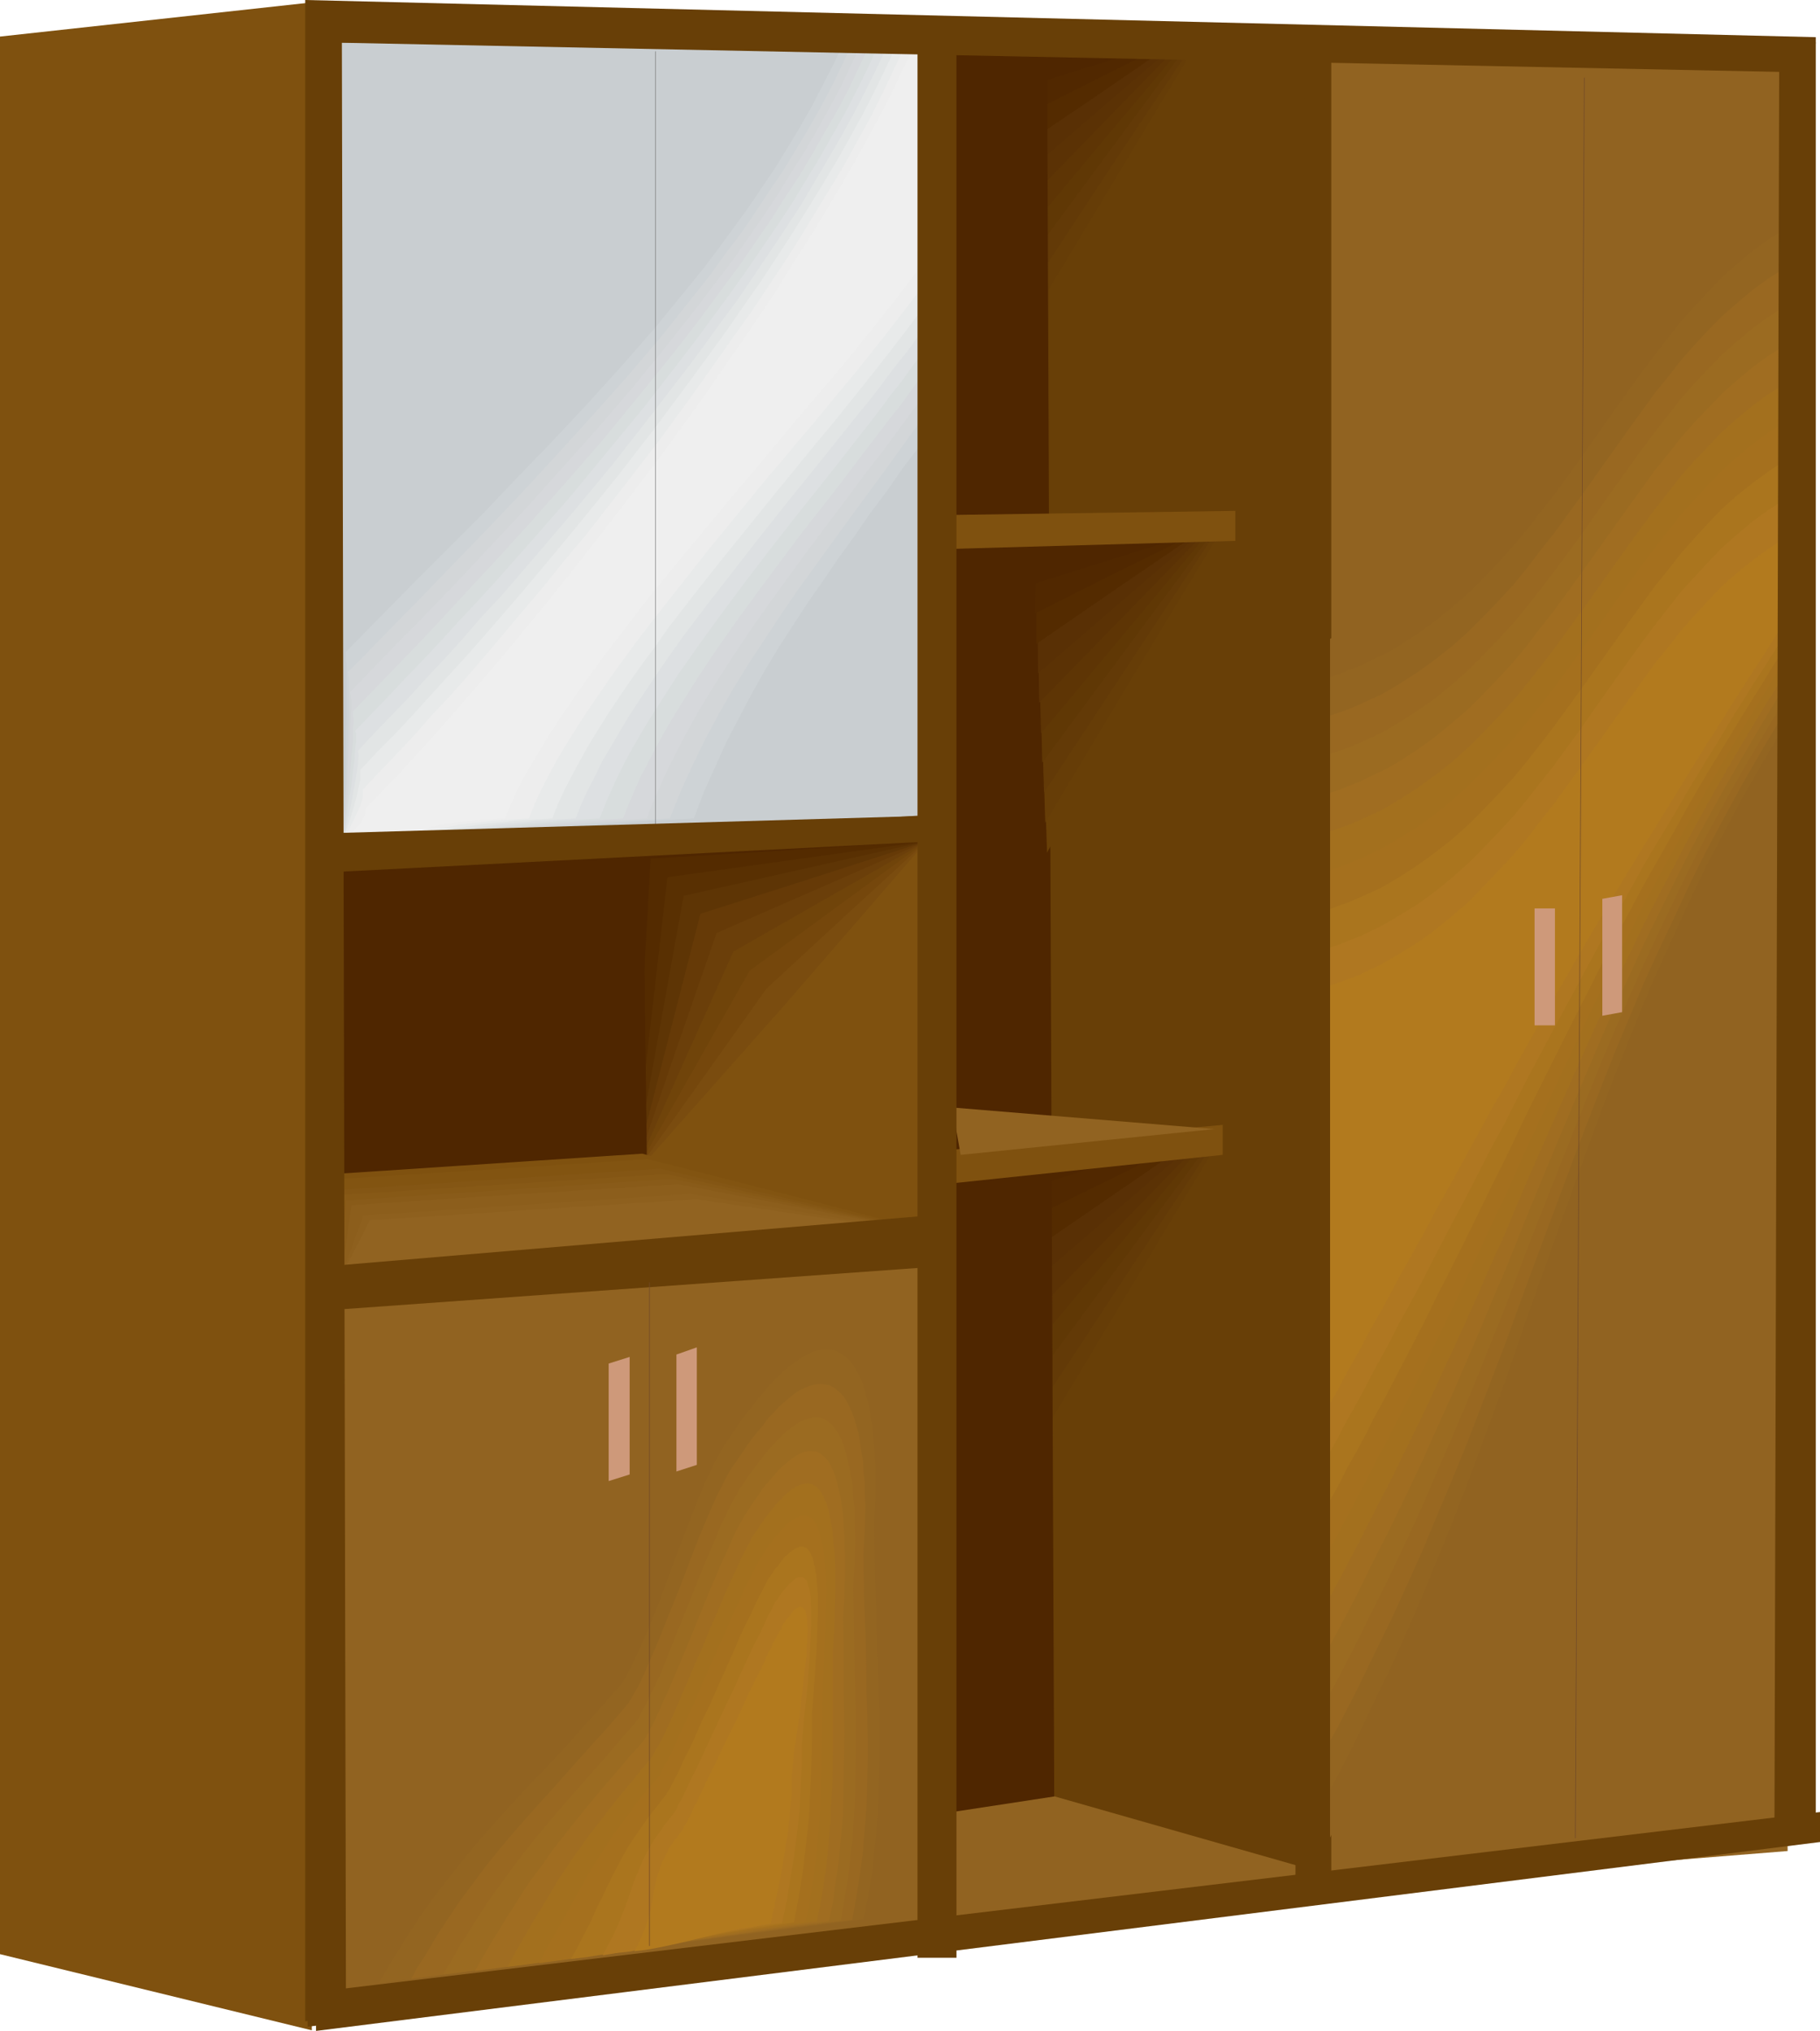 <?xml version="1.0" encoding="UTF-8" standalone="no"?>
<svg
   version="1.0"
   width="129.766mm"
   height="144.813mm"
   id="svg107"
   sodipodi:docname="Entertainment Center 3.wmf"
   xmlns:inkscape="http://www.inkscape.org/namespaces/inkscape"
   xmlns:sodipodi="http://sodipodi.sourceforge.net/DTD/sodipodi-0.dtd"
   xmlns="http://www.w3.org/2000/svg"
   xmlns:svg="http://www.w3.org/2000/svg">
  <sodipodi:namedview
     id="namedview107"
     pagecolor="#ffffff"
     bordercolor="#000000"
     borderopacity="0.25"
     inkscape:showpageshadow="2"
     inkscape:pageopacity="0.0"
     inkscape:pagecheckerboard="0"
     inkscape:deskcolor="#d1d1d1"
     inkscape:document-units="mm" />
  <defs
     id="defs1">
    <pattern
       id="WMFhbasepattern"
       patternUnits="userSpaceOnUse"
       width="6"
       height="6"
       x="0"
       y="0" />
  </defs>
  <path
     style="fill:#7f510f;fill-opacity:1;fill-rule:evenodd;stroke:none"
     d="M 279.729,13.574 278.275,488.341 357.297,506.763 355.035,13.897 Z"
     id="path1" />
  <path
     style="fill:#7f510f;fill-opacity:1;fill-rule:evenodd;stroke:none"
     d="M 0,9.857 84.032,0.646 V 547.162 L 0,526.639 Z"
     id="path2" />
  <path
     style="fill:#683f07;fill-opacity:1;fill-rule:evenodd;stroke:none"
     d="M 82.254,0 489.324,10.019 V 495.128 L 82.254,544.738 Z"
     id="path3" />
  <path
     style="fill:#c9ced1;fill-opacity:1;fill-rule:evenodd;stroke:none"
     d="m 88.557,11.473 3.555,217.669 156.267,-9.373 1.293,-209.428 z"
     id="path4" />
  <path
     style="fill:#4f2600;fill-opacity:1;fill-rule:evenodd;stroke:none"
     d="m 170.811,226.395 -0.162,90.493 79.022,13.897 V 226.718 Z"
     id="path5" />
  <path
     style="fill:#542b00;fill-opacity:1;fill-rule:evenodd;stroke:none"
     d="m 175.336,231.405 -2.424,42.823 -2.262,42.661 79.022,13.897 V 226.718 l -37.168,2.424 z"
     id="path6" />
  <path
     style="fill:#593002;fill-opacity:1;fill-rule:evenodd;stroke:none"
     d="m 179.861,236.414 -9.211,80.475 79.022,13.897 V 226.718 Z"
     id="path7" />
  <path
     style="fill:#5e3505;fill-opacity:1;fill-rule:evenodd;stroke:none"
     d="m 184.224,241.423 -6.787,37.652 -6.787,37.813 79.022,13.897 V 226.718 Z"
     id="path8" />
  <path
     style="fill:#663a07;fill-opacity:1;fill-rule:evenodd;stroke:none"
     d="m 188.749,246.271 -18.099,70.617 79.022,13.897 V 226.718 l -30.542,9.857 z"
     id="path9" />
  <path
     style="fill:#6b3f0a;fill-opacity:1;fill-rule:evenodd;stroke:none"
     d="m 193.112,251.442 -11.312,32.642 -11.15,32.804 79.022,13.897 V 226.718 Z"
     id="path10" />
  <path
     style="fill:#70440a;fill-opacity:1;fill-rule:evenodd;stroke:none"
     d="m 197.637,256.452 -13.574,30.218 -13.413,30.218 79.022,13.897 V 226.718 l -26.018,14.867 z"
     id="path11" />
  <path
     style="fill:#75470c;fill-opacity:1;fill-rule:evenodd;stroke:none"
     d="m 202,261.623 -15.675,27.633 -15.675,27.633 79.022,13.897 V 226.718 Z"
     id="path12" />
  <path
     style="fill:#7a4c0f;fill-opacity:1;fill-rule:evenodd;stroke:none"
     d="m 206.525,266.471 -35.875,50.418 79.022,13.897 V 226.718 l -21.654,19.876 z"
     id="path13" />
  <path
     style="fill:#7f510f;fill-opacity:1;fill-rule:evenodd;stroke:none"
     d="m 210.888,271.48 -40.238,45.408 79.022,13.897 V 226.718 Z"
     id="path14" />
  <path
     style="fill:#4f2600;fill-opacity:1;fill-rule:evenodd;stroke:none"
     d="m 173.235,226.718 1.131,89.039 -82.254,6.949 -1.131,-91.301 z"
     id="path15" />
  <path
     style="fill:#7f510f;fill-opacity:1;fill-rule:evenodd;stroke:none"
     d="m 85.002,316.727 88.072,-5.817 82.578,22.3 -163.539,10.342 z"
     id="path16" />
  <path
     style="fill:#825411;fill-opacity:1;fill-rule:evenodd;stroke:none"
     d="m 86.618,318.02 43.955,-2.747 43.955,-2.909 40.562,10.342 40.562,10.504 -81.77,5.171 -81.77,5.171 -2.747,-12.766 z"
     id="path17" />
  <path
     style="fill:#825411;fill-opacity:1;fill-rule:evenodd;stroke:none"
     d="m 88.234,319.474 88.072,-5.817 39.592,9.857 39.754,9.696 -81.77,5.171 -81.77,5.171 -1.939,-12.12 z"
     id="path18" />
  <path
     style="fill:#845614;fill-opacity:1;fill-rule:evenodd;stroke:none"
     d="m 89.849,320.767 88.072,-5.817 77.73,18.26 -81.77,5.171 -81.77,5.171 -1.131,-11.312 z"
     id="path19" />
  <path
     style="fill:#875916;fill-opacity:1;fill-rule:evenodd;stroke:none"
     d="m 91.465,322.06 88.072,-5.656 37.976,8.403 38.138,8.403 -81.77,5.171 -81.77,5.171 z"
     id="path20" />
  <path
     style="fill:#895b19;fill-opacity:1;fill-rule:evenodd;stroke:none"
     d="m 93.243,323.514 43.955,-2.909 43.955,-2.909 74.498,15.513 -81.77,5.171 -81.77,5.171 z"
     id="path21" />
  <path
     style="fill:#8c5e1c;fill-opacity:1;fill-rule:evenodd;stroke:none"
     d="m 94.697,324.807 44.117,-2.909 43.955,-2.747 36.36,6.949 36.522,7.11 -81.77,5.171 -81.77,5.171 1.293,-9.373 z"
     id="path22" />
  <path
     style="fill:#8c5e1c;fill-opacity:1;fill-rule:evenodd;stroke:none"
     d="m 96.313,326.261 88.072,-5.817 35.714,6.464 35.552,6.302 -81.77,5.171 -81.77,5.171 z"
     id="path23" />
  <path
     style="fill:#8e601e;fill-opacity:1;fill-rule:evenodd;stroke:none"
     d="m 97.929,327.554 88.072,-5.817 34.744,5.656 34.906,5.817 -81.77,5.171 -81.77,5.171 2.909,-8.08 z"
     id="path24" />
  <path
     style="fill:#916321;fill-opacity:1;fill-rule:evenodd;stroke:none"
     d="m 99.707,328.847 87.91,-5.656 68.034,10.019 -163.539,10.342 z"
     id="path25" />
  <path
     style="fill:#916321;fill-opacity:1;fill-rule:evenodd;stroke:none"
     d="m 89.849,349.369 2.101,192.137 157.721,-21.331 -1.616,-180.179 z"
     id="path26" />
  <path
     style="fill:#916321;fill-opacity:1;fill-rule:evenodd;stroke:none"
     d="m 255.489,488.341 26.502,-4.848 77.568,22.139 -102.939,11.635 v -0.808 -0.485 -0.808 l -0.162,-0.808 v -0.808 -0.97 l -0.162,-2.262 v -2.586 l -0.323,-5.494 v -2.747 l -0.162,-2.586 -0.162,-2.424 v -2.101 -0.97 -0.808 l -0.162,-0.808 v -0.646 -0.485 z"
     id="path27" />
  <path
     style="fill:#916321;fill-opacity:1;fill-rule:evenodd;stroke:none"
     d="M 358.752,16.16 V 508.702 l 122.977,-9.857 V 16.16 Z"
     id="path28" />
  <path
     style="fill:#916321;fill-opacity:1;fill-rule:evenodd;stroke:none"
     d="m 93.566,535.365 2.101,-3.555 2.101,-3.393 1.939,-3.393 2.101,-3.232 2.101,-3.07 2.101,-2.909 4.04,-5.656 4.202,-5.171 4.04,-5.171 4.363,-4.848 4.202,-4.686 8.888,-9.373 4.525,-4.686 4.686,-4.848 4.848,-5.171 5.01,-5.333 2.586,-2.747 2.586,-3.07 2.747,-2.909 2.586,-3.232 0.97,-1.454 0.97,-1.616 1.778,-3.555 1.778,-3.878 1.778,-4.201 1.616,-4.201 1.778,-4.525 3.394,-9.211 3.394,-9.373 1.616,-4.525 1.616,-4.201 1.939,-4.201 1.778,-3.878 1.778,-3.555 0.97,-1.616 0.97,-1.454 1.616,-2.586 1.616,-2.262 1.616,-2.262 1.454,-2.101 1.616,-2.101 1.454,-1.939 1.454,-1.778 1.454,-1.616 1.293,-1.454 1.454,-1.454 1.293,-1.454 1.293,-1.131 1.131,-1.131 1.293,-0.97 1.131,-0.97 1.131,-0.808 1.293,-0.646 0.97,-0.646 1.131,-0.485 0.97,-0.485 1.131,-0.323 0.97,-0.323 0.97,-0.162 h 0.808 1.778 l 1.616,0.485 1.454,0.808 1.454,0.97 1.293,1.293 1.131,1.616 1.131,1.778 0.97,1.939 0.808,2.424 0.646,2.424 0.646,2.747 0.646,2.747 0.323,3.07 0.323,3.232 0.323,3.394 0.162,3.555 0.162,3.555 -0.162,3.555 -0.162,3.878 -0.162,3.717 0.162,7.272 0.162,7.433 0.485,14.382 0.646,14.544 0.485,14.382 v 7.272 7.11 l -0.162,7.272 -0.323,7.272 -0.646,7.11 -0.808,7.272 -1.131,7.11 -1.293,7.11 z"
     id="path29" />
  <path
     style="fill:#936521;fill-opacity:1;fill-rule:evenodd;stroke:none"
     d="m 102.131,534.396 1.939,-3.393 1.939,-3.232 1.939,-3.07 1.778,-2.909 1.939,-2.909 1.778,-2.747 3.717,-5.171 3.878,-5.009 3.717,-4.686 3.717,-4.525 3.878,-4.363 3.878,-4.363 4.04,-4.363 4.04,-4.363 2.262,-2.262 2.101,-2.262 4.363,-4.686 4.525,-5.171 2.424,-2.586 2.424,-2.747 2.424,-2.747 2.586,-2.909 0.808,-1.293 0.97,-1.616 0.808,-1.616 0.808,-1.778 1.778,-3.717 1.778,-4.201 1.778,-4.201 1.778,-4.525 3.394,-9.211 3.555,-9.373 1.778,-4.525 1.616,-4.201 1.778,-4.201 1.778,-3.717 0.808,-1.778 0.97,-1.616 0.808,-1.616 0.808,-1.293 1.616,-2.262 1.454,-2.262 1.454,-2.101 1.454,-1.939 1.454,-1.778 1.293,-1.778 1.454,-1.616 1.131,-1.454 2.586,-2.747 1.131,-1.131 1.293,-1.131 1.131,-0.97 1.131,-0.808 1.131,-0.808 0.97,-0.646 0.97,-0.646 1.131,-0.485 0.808,-0.485 0.97,-0.323 0.97,-0.162 0.808,-0.162 h 1.616 l 1.616,0.162 1.454,0.646 1.293,0.808 1.293,1.131 1.131,1.454 0.97,1.616 0.97,1.778 0.808,2.101 0.646,2.424 0.646,2.424 0.485,2.586 0.485,2.909 0.323,2.909 0.323,3.07 0.162,3.232 0.162,3.232 v 3.393 3.555 l -0.323,7.11 0.162,13.412 0.808,26.825 0.485,13.412 v 6.787 l -0.162,6.625 -0.162,6.625 -0.323,6.625 -0.646,6.625 -0.646,6.787 -1.131,6.625 -1.293,6.625 -16.322,2.101 -16.483,2.101 -32.482,4.363 -32.482,4.201 z"
     id="path30" />
  <path
     style="fill:#996821;fill-opacity:1;fill-rule:evenodd;stroke:none"
     d="m 110.857,533.265 1.616,-3.07 1.939,-2.909 1.616,-2.747 1.616,-2.747 3.394,-5.171 3.394,-5.009 3.394,-4.525 3.232,-4.363 3.394,-4.201 3.394,-4.04 7.11,-8.08 3.717,-4.04 3.717,-4.201 3.878,-4.363 4.202,-4.686 2.262,-2.424 2.101,-2.424 2.262,-2.586 2.262,-2.747 0.808,-1.293 0.808,-1.454 0.97,-1.616 0.808,-1.616 0.808,-1.778 0.808,-1.939 1.778,-4.04 1.778,-4.201 1.778,-4.525 3.717,-9.211 3.555,-9.373 1.778,-4.525 1.778,-4.201 1.778,-4.04 0.808,-1.939 0.97,-1.778 0.808,-1.616 0.808,-1.616 0.808,-1.454 0.808,-1.293 1.454,-2.101 1.454,-2.101 1.293,-1.939 1.293,-1.778 1.293,-1.616 1.293,-1.454 1.131,-1.616 1.131,-1.293 1.131,-1.131 1.131,-1.293 1.131,-0.97 1.131,-0.97 0.97,-0.808 0.97,-0.808 0.97,-0.646 0.97,-0.485 0.97,-0.485 0.808,-0.323 1.616,-0.485 1.616,-0.162 1.454,0.162 1.293,0.323 1.293,0.808 1.131,0.97 1.131,1.131 0.97,1.616 0.808,1.616 0.808,1.939 0.646,2.101 0.646,2.262 0.485,2.424 0.323,2.586 0.485,2.747 0.162,2.909 0.323,2.909 v 3.07 l 0.162,3.232 -0.162,6.464 -0.323,6.464 0.162,12.443 0.485,12.443 0.162,12.443 0.323,12.281 v 6.141 l -0.162,6.141 -0.162,6.141 -0.485,6.141 -0.485,6.141 -0.808,6.141 -0.97,6.141 -1.131,6.141 -15.029,1.939 -14.867,1.939 -29.573,4.04 -29.411,4.04 -14.867,1.939 z"
     id="path31" />
  <path
     style="fill:#9b6b21;fill-opacity:1;fill-rule:evenodd;stroke:none"
     d="m 119.422,532.134 1.616,-2.747 1.616,-2.747 1.454,-2.586 1.616,-2.424 2.909,-4.686 2.909,-4.525 3.07,-4.201 2.909,-4.04 2.909,-3.878 2.909,-3.717 6.141,-7.433 3.232,-3.717 3.394,-3.878 3.555,-4.04 3.717,-4.201 3.878,-4.525 2.101,-2.424 2.101,-2.424 0.808,-1.131 0.646,-1.454 0.808,-1.454 0.808,-1.616 0.808,-1.778 0.97,-1.778 1.778,-3.878 1.778,-4.363 1.778,-4.525 3.717,-9.211 3.717,-9.373 1.939,-4.525 1.778,-4.201 1.616,-4.04 0.97,-1.778 0.808,-1.778 0.808,-1.616 0.808,-1.454 0.808,-1.454 0.646,-1.131 1.293,-1.939 1.293,-1.939 1.293,-1.616 1.131,-1.616 1.131,-1.454 1.131,-1.454 1.131,-1.293 1.131,-1.131 0.97,-1.131 0.97,-0.97 0.97,-0.97 0.97,-0.646 0.97,-0.808 0.808,-0.485 0.808,-0.646 0.808,-0.323 1.616,-0.646 1.454,-0.323 h 1.454 l 1.293,0.323 1.131,0.646 1.131,0.808 0.808,1.131 0.97,1.454 0.808,1.454 0.646,1.778 0.646,2.101 0.485,2.101 0.485,2.262 0.485,2.424 0.323,2.586 0.162,2.586 0.323,2.747 v 2.909 l 0.162,5.979 -0.162,5.979 -0.323,5.979 0.162,11.473 0.162,11.312 0.323,11.312 v 11.312 l -0.162,11.312 -0.323,5.494 -0.323,5.656 -0.646,5.656 -0.646,5.656 -0.97,5.494 -0.97,5.656 -13.736,1.778 -13.413,1.778 -13.251,1.939 -13.251,1.778 -13.09,1.939 -13.251,1.778 -13.413,1.778 z"
     id="path32" />
  <path
     style="fill:#a06d21;fill-opacity:1;fill-rule:evenodd;stroke:none"
     d="m 127.987,531.164 1.454,-2.586 1.454,-2.424 1.293,-2.262 1.454,-2.424 2.586,-4.201 2.586,-4.04 2.424,-3.878 2.586,-3.717 2.586,-3.393 2.424,-3.555 5.333,-6.787 2.747,-3.393 2.909,-3.555 3.07,-3.717 3.394,-3.878 3.394,-4.04 1.939,-2.101 1.939,-2.262 0.646,-1.131 0.646,-1.293 0.808,-1.293 0.808,-1.616 0.808,-1.778 0.808,-1.778 0.808,-1.939 0.97,-1.939 1.778,-4.201 1.939,-4.525 7.595,-18.583 1.939,-4.525 1.778,-4.201 0.97,-1.939 0.808,-1.939 0.808,-1.778 0.808,-1.778 0.808,-1.454 0.808,-1.454 0.646,-1.293 0.808,-1.131 1.131,-1.778 1.131,-1.616 1.131,-1.616 0.97,-1.454 1.131,-1.293 0.97,-1.131 0.97,-1.131 0.97,-1.131 0.808,-0.808 0.97,-0.808 0.97,-0.808 0.808,-0.646 0.646,-0.485 0.808,-0.485 1.454,-0.808 1.454,-0.323 h 1.131 l 1.293,0.162 0.97,0.485 0.97,0.808 0.97,0.97 0.808,1.293 0.646,1.454 0.646,1.616 0.485,1.778 0.485,2.101 0.485,2.101 0.323,2.262 0.323,2.424 0.162,2.586 0.162,2.586 0.162,5.494 v 5.656 l -0.162,5.494 -0.323,5.656 0.162,10.181 v 10.342 l 0.162,10.181 -0.162,10.342 -0.162,10.181 -0.323,5.171 -0.485,5.009 -0.485,5.171 -0.808,5.009 -0.646,5.171 -1.131,5.009 -6.141,0.808 -6.141,0.808 -12.12,1.778 -11.635,1.616 -11.635,1.778 -11.635,1.616 -11.635,1.778 -11.958,1.616 -6.141,0.808 z"
     id="path33" />
  <path
     style="fill:#a3701e;fill-opacity:1;fill-rule:evenodd;stroke:none"
     d="m 136.713,530.033 1.293,-2.262 1.131,-2.101 2.424,-4.201 2.262,-3.878 2.262,-3.717 2.101,-3.393 1.939,-3.393 4.202,-6.302 4.363,-6.141 2.424,-3.07 2.424,-3.232 2.586,-3.232 2.909,-3.555 3.07,-3.717 1.616,-1.939 1.616,-1.939 0.646,-0.97 0.646,-1.293 0.808,-1.293 0.808,-1.454 0.808,-1.616 0.808,-1.778 1.778,-3.878 1.778,-4.201 1.939,-4.525 1.939,-4.525 2.101,-4.686 1.939,-4.848 2.101,-4.686 1.778,-4.363 1.939,-4.201 1.778,-3.878 0.808,-1.778 0.808,-1.616 0.808,-1.454 0.646,-1.293 0.646,-1.293 0.646,-0.97 1.131,-1.616 1.939,-2.909 0.97,-1.131 0.97,-1.131 0.808,-1.131 0.808,-0.97 0.97,-0.808 0.646,-0.808 0.808,-0.646 0.808,-0.646 0.646,-0.485 1.454,-0.808 1.131,-0.323 1.293,-0.162 0.97,0.162 0.97,0.485 0.808,0.646 0.808,0.97 0.646,1.131 0.646,1.454 0.485,1.454 0.485,1.778 0.323,1.939 0.485,2.101 0.162,2.101 0.162,2.262 0.323,2.424 0.162,5.009 v 5.171 l -0.162,5.333 -0.162,5.171 -0.323,5.171 v 9.211 9.211 9.211 l -0.162,9.211 -0.485,9.049 -0.808,9.211 -0.485,4.525 -0.646,4.525 -0.808,4.525 -0.97,4.525 -5.494,0.808 -5.494,0.808 -5.333,0.646 -5.171,0.808 -10.181,1.616 -20.038,3.07 -10.181,1.616 -5.171,0.808 -5.333,0.646 -5.494,0.808 z"
     id="path34" />
  <path
     style="fill:#a5701e;fill-opacity:1;fill-rule:evenodd;stroke:none"
     d="m 145.278,529.063 2.101,-4.04 2.101,-3.717 1.939,-3.393 1.778,-3.232 1.778,-3.232 1.616,-2.909 3.232,-5.656 3.555,-5.494 1.778,-2.747 2.101,-2.909 2.262,-2.909 2.262,-3.232 2.586,-3.232 3.07,-3.394 0.485,-0.97 0.646,-1.131 0.646,-1.293 0.808,-1.454 0.808,-1.454 0.808,-1.778 0.808,-1.778 0.808,-1.939 0.97,-2.101 0.97,-2.101 2.101,-4.525 1.939,-4.686 2.101,-4.686 2.101,-4.686 2.101,-4.686 1.939,-4.525 0.97,-2.101 0.97,-1.939 0.808,-1.939 0.808,-1.939 0.97,-1.616 0.646,-1.616 0.808,-1.454 0.646,-1.131 0.646,-1.293 0.646,-0.808 0.808,-1.454 0.97,-1.293 0.808,-1.131 0.808,-1.131 0.808,-0.808 0.808,-0.97 0.808,-0.808 0.646,-0.808 0.646,-0.485 0.646,-0.646 1.293,-0.646 1.131,-0.646 0.97,-0.162 0.97,0.162 0.808,0.323 0.808,0.646 0.646,0.97 0.485,1.131 0.485,1.293 0.485,1.454 0.323,1.616 0.323,1.939 0.323,1.939 0.162,2.101 0.162,2.262 0.162,4.525 -0.162,5.009 v 5.009 l -0.323,5.009 -0.162,4.848 -0.323,4.525 -0.162,16.321 -0.162,8.08 -0.323,8.08 -0.485,8.241 -0.808,8.08 -1.131,7.918 -0.646,4.04 -0.97,4.04 -4.848,0.646 -4.686,0.808 -4.686,0.646 -4.525,0.646 -8.565,1.454 -8.565,1.454 -8.565,1.293 -8.565,1.454 -4.525,0.646 -4.686,0.808 -4.686,0.646 z"
     id="path35" />
  <path
     style="fill:#aa751e;fill-opacity:1;fill-rule:evenodd;stroke:none"
     d="m 153.843,527.932 1.939,-3.393 1.616,-3.232 1.616,-3.07 1.293,-2.909 1.293,-2.747 0.646,-1.131 0.646,-1.454 2.424,-5.009 2.586,-4.848 1.454,-2.586 1.616,-2.424 1.778,-2.586 1.939,-2.747 2.262,-2.909 2.424,-3.07 0.485,-0.808 0.646,-0.97 0.646,-1.293 0.646,-1.293 0.808,-1.454 0.808,-1.778 0.808,-1.778 0.97,-1.939 0.97,-1.939 0.97,-2.101 1.939,-4.525 2.262,-4.525 2.101,-4.848 2.101,-4.686 2.101,-4.686 1.939,-4.525 0.97,-2.101 0.97,-1.939 0.97,-1.939 0.808,-1.778 0.808,-1.778 0.808,-1.454 0.646,-1.293 0.646,-1.293 0.485,-0.97 0.485,-0.808 0.97,-1.293 0.646,-1.131 0.808,-0.808 0.646,-0.97 0.646,-0.808 0.646,-0.808 0.646,-0.485 0.646,-0.646 1.131,-0.808 0.97,-0.485 0.808,-0.323 0.97,0.162 0.646,0.323 0.646,0.646 0.485,0.808 0.485,1.131 0.323,1.293 0.323,1.454 0.323,1.616 0.162,1.778 0.162,1.939 0.162,2.101 v 4.363 l -0.162,4.686 -0.162,4.686 -0.323,4.848 -0.323,4.686 -0.323,4.363 -0.162,2.101 -0.162,1.939 v 7.11 l -0.162,7.11 -0.323,7.11 -0.323,6.949 -0.808,7.11 -0.808,7.11 -1.131,6.949 -1.293,6.949 -4.363,0.646 -4.04,0.646 -3.878,0.485 -3.717,0.646 -7.11,1.293 -13.898,2.586 -7.272,1.293 -3.717,0.646 -3.878,0.485 -4.04,0.646 z"
     id="path36" />
  <path
     style="fill:#af7721;fill-opacity:1;fill-rule:evenodd;stroke:none"
     d="m 162.408,526.963 1.616,-3.07 1.454,-2.747 1.131,-2.586 0.97,-2.424 0.97,-2.424 0.808,-2.262 1.454,-4.363 1.778,-4.201 0.97,-2.262 1.131,-2.101 1.293,-2.262 1.616,-2.262 1.778,-2.586 2.101,-2.586 0.485,-0.646 0.485,-0.97 0.485,-1.131 0.808,-1.293 0.646,-1.454 0.808,-1.616 0.808,-1.778 0.97,-1.939 0.97,-1.939 0.97,-2.101 2.101,-4.525 2.101,-4.525 2.262,-4.848 2.262,-4.686 2.101,-4.686 2.101,-4.525 0.97,-2.101 0.97,-1.939 0.97,-1.778 0.808,-1.778 0.808,-1.778 0.646,-1.454 0.808,-1.293 0.485,-1.131 0.485,-0.97 0.485,-0.646 0.646,-0.97 0.646,-0.97 0.646,-0.808 0.646,-0.646 0.485,-0.646 0.646,-0.646 0.97,-0.808 0.808,-0.646 0.646,-0.162 h 0.808 l 0.485,0.323 0.646,0.646 0.323,0.97 0.323,0.97 0.323,1.293 0.162,1.454 v 1.454 l 0.162,1.778 v 1.939 2.101 l -0.162,2.101 -0.162,4.363 -0.646,9.373 -0.485,4.525 -0.485,4.363 -0.162,2.101 -0.162,1.939 -0.162,1.778 -0.162,1.778 v 5.979 l -0.323,6.141 -0.323,5.979 -0.646,5.979 -0.808,5.979 -0.97,5.979 -0.97,5.979 -1.293,5.979 -3.555,0.485 -3.394,0.485 -3.07,0.646 -3.07,0.485 -2.747,0.485 -2.909,0.646 -5.333,1.131 -5.494,1.131 -2.747,0.485 -2.747,0.646 -3.07,0.485 -3.232,0.646 -3.232,0.323 z"
     id="path37" />
  <path
     style="fill:#b27a1e;fill-opacity:1;fill-rule:evenodd;stroke:none"
     d="m 170.973,525.831 1.293,-2.424 0.97,-2.262 0.808,-2.101 0.646,-2.101 0.646,-2.101 0.323,-1.939 0.323,-1.778 0.323,-1.939 0.808,-3.555 0.646,-1.939 0.646,-1.778 0.97,-1.939 0.97,-1.939 1.454,-2.101 1.616,-2.101 0.485,-0.646 0.323,-0.808 0.646,-0.97 0.646,-1.293 0.808,-1.454 0.646,-1.616 0.97,-1.616 0.808,-1.939 0.97,-1.939 0.97,-2.101 2.262,-4.525 2.101,-4.525 2.424,-4.848 2.262,-4.686 2.101,-4.686 2.262,-4.525 0.97,-1.939 0.97,-1.939 0.808,-1.939 0.97,-1.778 0.646,-1.616 0.808,-1.293 0.646,-1.293 0.646,-0.97 0.323,-0.97 0.485,-0.646 0.485,-0.808 0.646,-0.646 0.485,-0.646 0.808,-1.131 0.485,-0.323 0.646,-0.485 0.646,-0.323 0.485,0.162 0.485,0.323 0.485,0.485 0.162,0.97 0.162,0.97 0.162,1.293 0.162,1.454 v 1.454 l -0.162,1.939 -0.162,1.778 v 2.101 l -0.485,4.201 -0.485,4.525 -1.131,9.211 -0.646,4.363 -0.323,2.101 -0.323,1.939 -0.162,1.939 -0.162,1.778 -0.162,1.454 -0.162,1.454 v 5.009 l -0.485,5.009 -0.485,5.009 -0.808,4.848 -0.808,5.009 -0.97,5.009 -2.101,9.696 -2.909,0.485 -2.586,0.485 -2.586,0.323 -2.101,0.485 -2.262,0.485 -1.939,0.485 -3.878,0.97 -3.878,0.97 -2.101,0.485 -2.101,0.485 -2.262,0.485 -2.424,0.485 -2.747,0.485 z"
     id="path38" />
  <path
     style="fill:#916321;fill-opacity:1;fill-rule:evenodd;stroke:none"
     d="m 355.035,501.269 5.494,-9.857 5.01,-10.019 4.686,-9.857 4.686,-9.857 4.363,-10.019 4.202,-9.857 3.878,-9.857 3.878,-9.857 3.717,-9.857 3.555,-9.857 6.949,-19.715 6.464,-19.553 6.626,-19.553 6.626,-19.553 6.787,-19.391 3.555,-9.696 3.717,-9.696 3.717,-9.534 4.04,-9.534 4.202,-9.696 4.202,-9.534 4.525,-9.534 4.848,-9.534 5.01,-9.373 5.333,-9.534 5.494,-9.373 5.818,-9.534 -1.131,-141.073 -2.262,1.131 -2.262,1.293 -4.363,2.909 -4.202,3.07 -4.04,3.232 -4.04,3.717 -3.717,3.717 -3.717,4.04 -3.717,4.201 -3.394,4.363 -3.555,4.363 -3.394,4.686 -3.394,4.686 -6.787,9.534 -6.787,9.534 -6.949,9.534 -3.717,4.848 -3.555,4.525 -3.717,4.525 -4.04,4.363 -4.04,4.201 -4.04,4.04 -4.363,3.878 -4.525,3.555 -4.686,3.393 -5.01,3.232 -2.424,1.454 -2.586,1.454 -2.747,1.293 -2.586,1.131 -2.909,1.293 -2.747,0.97 -2.909,1.131 -3.07,0.808 v 2.101 l 0.162,0.808 v 2.747 1.131 4.201 3.232 l 0.162,3.393 v 3.878 l 0.162,4.363 v 4.525 4.848 l 0.162,5.009 v 5.494 l 0.162,5.494 v 5.979 6.141 l 0.162,6.302 0.162,6.464 v 6.787 6.787 l 0.162,7.11 v 7.11 l 0.162,7.272 v 7.433 l 0.162,15.028 0.162,15.19 0.162,15.352 0.162,15.352 v 15.19 15.028 l 0.162,7.433 v 47.832 l -0.162,6.141 v 5.817 5.656 5.333 l -0.162,5.171 v 4.848 l -0.162,4.525 v 4.201 l -0.162,3.878 -0.162,3.555 -0.162,3.232 v 1.454 l -0.162,1.293 v 1.293 l -0.162,1.131 v 1.131 l -0.162,0.808 v 0.97 l -0.162,0.646 -0.162,0.646 v 0.485 l -0.162,0.485 -0.162,0.323 v 0.162 z"
     id="path39" />
  <path
     style="fill:#936521;fill-opacity:1;fill-rule:evenodd;stroke:none"
     d="m 355.035,488.341 5.494,-9.857 5.01,-9.857 4.686,-9.857 4.686,-9.696 4.363,-9.696 4.202,-9.696 3.878,-9.534 3.878,-9.534 3.717,-9.534 3.555,-9.534 6.949,-18.907 6.464,-18.745 6.626,-18.583 6.626,-18.583 6.787,-18.583 3.555,-9.211 3.717,-9.373 3.717,-9.211 4.04,-9.373 4.202,-9.211 4.202,-9.211 4.525,-9.373 4.848,-9.211 5.01,-9.373 5.333,-9.211 5.494,-9.373 5.818,-9.373 v -8.726 -8.403 l -0.162,-8.08 v -7.918 l -0.162,-7.757 v -7.757 l -0.323,-30.057 v -7.757 l -0.162,-7.757 v -7.918 l -0.162,-8.08 v -8.403 l -0.162,-8.726 -2.262,1.293 -2.262,1.293 -4.363,2.747 -4.202,3.07 -4.04,3.394 -4.04,3.555 -3.717,3.878 -3.717,4.04 -3.717,4.04 -3.394,4.363 -3.555,4.525 -3.394,4.525 -3.394,4.686 -6.787,9.534 -6.787,9.696 -6.949,9.534 -3.717,4.686 -3.555,4.686 -3.717,4.363 -4.04,4.525 -4.04,4.201 -4.04,4.04 -4.363,3.717 -4.525,3.717 -4.686,3.393 -5.01,3.232 -2.424,1.454 -2.586,1.293 -2.747,1.293 -2.586,1.293 -2.909,1.131 -2.747,1.131 -2.909,0.97 -3.07,0.97 v 1.939 l 0.162,0.646 v 2.586 2.262 2.747 2.909 l 0.162,3.232 v 3.555 l 0.162,4.04 v 4.201 4.363 l 0.162,4.848 v 5.009 l 0.162,5.171 v 5.494 5.817 l 0.162,5.817 0.162,5.979 v 6.302 6.302 l 0.162,6.464 v 6.787 l 0.162,6.625 v 6.949 l 0.162,13.897 0.162,14.059 0.162,14.382 0.162,14.22 v 14.22 13.897 l 0.162,6.787 v 44.439 l -0.162,5.656 v 5.494 5.333 5.009 l -0.162,4.686 v 4.525 l -0.162,4.201 v 3.878 l -0.162,3.717 -0.162,3.232 -0.162,2.909 -0.162,2.586 -0.162,2.262 v 1.131 l -0.162,0.808 v 0.808 l -0.162,0.646 -0.162,0.646 v 0.485 l -0.162,0.323 -0.162,0.323 v 0.162 z"
     id="path40" />
  <path
     style="fill:#996821;fill-opacity:1;fill-rule:evenodd;stroke:none"
     d="m 355.035,475.252 5.494,-9.857 5.01,-9.696 4.686,-9.696 4.686,-9.534 4.363,-9.534 4.202,-9.373 3.878,-9.373 3.878,-9.211 3.717,-9.049 3.555,-9.211 6.949,-18.099 6.464,-17.775 6.626,-17.775 6.626,-17.776 6.787,-17.614 3.555,-8.888 3.717,-8.888 3.717,-8.888 4.04,-8.888 4.202,-8.888 4.202,-9.049 4.525,-9.049 4.848,-9.049 5.01,-9.211 5.333,-9.211 5.494,-9.211 5.818,-9.373 v -4.363 -4.04 -4.04 -3.878 l -0.162,-3.878 v -3.555 -7.11 l -0.162,-6.787 v -6.464 l -0.323,-25.047 v -6.464 l -0.162,-6.625 v -7.11 -3.717 l -0.162,-3.717 V 82.414 78.374 74.172 l -0.162,-4.363 -2.262,1.293 -2.262,1.293 -4.363,2.747 -4.202,3.07 -4.04,3.394 -4.04,3.555 -3.717,3.717 -3.717,4.04 -3.717,4.201 -3.394,4.363 -3.555,4.363 -3.394,4.686 -3.394,4.686 -6.787,9.534 -6.787,9.534 -6.949,9.534 -3.717,4.686 -3.555,4.686 -3.717,4.525 -4.04,4.363 -4.04,4.201 -4.04,4.04 -4.363,3.878 -4.525,3.555 -4.686,3.394 -5.01,3.232 -2.424,1.454 -2.586,1.454 -5.333,2.424 -2.909,1.293 -2.747,0.97 -2.909,0.97 -3.07,0.97 v 1.778 l 0.162,1.293 v 1.778 2.101 2.262 2.747 l 0.162,3.07 v 3.394 l 0.162,3.555 v 3.878 4.201 l 0.162,4.363 v 4.686 l 0.162,4.848 v 5.009 5.333 l 0.162,5.333 0.162,5.656 v 5.656 5.979 l 0.162,5.979 v 6.141 l 0.162,12.443 0.162,12.928 0.162,13.089 0.323,26.34 v 13.089 12.766 l 0.162,12.604 v 34.743 l -0.162,5.333 v 5.009 4.848 4.525 l -0.162,4.525 v 4.04 l -0.162,4.04 v 3.555 l -0.162,3.232 -0.162,3.07 -0.162,2.747 -0.162,2.424 -0.162,2.101 -0.162,1.778 -0.162,1.293 -0.162,0.485 v 0.485 l -0.162,0.323 -0.162,0.323 v 0.162 z"
     id="path41" />
  <path
     style="fill:#9b6b21;fill-opacity:1;fill-rule:evenodd;stroke:none"
     d="m 355.035,462.324 5.494,-9.857 5.01,-9.696 4.686,-9.534 4.686,-9.373 4.363,-9.211 4.202,-9.211 3.878,-9.049 3.878,-8.888 3.717,-8.726 3.555,-8.726 6.949,-17.291 6.464,-17.129 6.626,-16.806 6.626,-16.806 6.787,-16.806 3.555,-8.403 3.717,-8.565 3.717,-8.403 4.04,-8.565 4.202,-8.726 4.202,-8.726 4.525,-8.726 4.848,-8.888 5.01,-8.888 5.333,-9.049 5.494,-9.211 5.818,-9.373 v -4.363 -4.04 -3.878 -3.555 l -0.162,-3.555 v -3.232 -3.232 -2.909 l -0.162,-2.909 v -2.747 -5.333 l -0.162,-5.009 -0.162,-9.857 v -5.171 -5.171 l -0.162,-2.909 v -2.909 -2.909 -3.232 -3.232 l -0.162,-3.394 v -3.717 -3.878 -4.04 l -0.162,-4.363 -2.262,1.293 -2.262,1.293 -4.363,2.747 -4.202,3.07 -4.04,3.394 -4.04,3.555 -3.717,3.878 -3.717,3.878 -3.717,4.201 -3.394,4.363 -3.555,4.525 -3.394,4.525 -3.394,4.686 -6.787,9.534 -6.787,9.696 -6.949,9.373 -3.717,4.848 -3.555,4.525 -3.717,4.525 -4.04,4.363 -4.04,4.201 -4.04,4.04 -4.363,3.878 -4.525,3.717 -4.686,3.232 -5.01,3.232 -2.424,1.454 -2.586,1.454 -5.333,2.424 -2.909,1.293 -2.747,0.97 -2.909,0.97 -3.07,0.97 v 1.616 l 0.162,1.293 v 1.454 1.939 2.262 2.424 l 0.162,2.909 v 3.07 l 0.162,3.232 v 3.555 3.878 l 0.162,4.04 v 4.201 l 0.162,4.363 v 4.686 4.848 l 0.162,4.848 0.162,5.171 v 5.333 5.333 l 0.162,5.494 v 5.656 l 0.162,11.473 0.162,11.796 0.162,12.12 0.162,11.958 0.162,12.12 v 11.958 11.796 l 0.162,11.635 V 412.553 l -0.162,4.848 v 4.525 4.525 4.201 l -0.162,4.04 v 3.717 l -0.162,3.555 v 3.393 l -0.162,3.07 -0.162,2.747 -0.162,2.586 -0.162,2.101 -0.162,1.939 -0.162,1.616 -0.162,1.131 -0.162,0.97 -0.323,0.646 z"
     id="path42" />
  <path
     style="fill:#a06d21;fill-opacity:1;fill-rule:evenodd;stroke:none"
     d="m 355.035,449.397 5.494,-9.857 5.01,-9.534 4.686,-9.534 4.686,-9.211 4.363,-9.049 4.202,-8.888 3.878,-8.726 3.878,-8.565 3.717,-8.565 3.555,-8.241 3.394,-8.241 3.555,-8.241 6.464,-16.16 6.626,-15.998 6.626,-15.836 6.787,-15.998 3.555,-8.08 3.717,-8.08 3.717,-8.08 4.04,-8.241 4.202,-8.403 4.202,-8.403 4.525,-8.403 4.848,-8.726 5.01,-8.726 5.333,-9.049 5.494,-9.049 2.909,-4.686 2.909,-4.525 v -4.363 -3.878 -3.717 -3.394 l -0.162,-3.07 v -3.07 -2.586 -2.586 l -0.162,-2.424 v -2.101 -2.262 -1.939 l -0.162,-3.878 -0.162,-7.272 v -3.717 -2.101 -2.101 l -0.162,-2.262 v -2.262 -2.586 -2.747 -2.909 l -0.162,-3.232 v -3.393 -3.555 -4.04 l -0.162,-4.201 -2.262,1.293 -2.262,1.293 -4.363,2.747 -4.202,3.07 -4.04,3.394 -4.04,3.555 -3.717,3.878 -3.717,3.878 -3.717,4.201 -3.394,4.363 -3.555,4.363 -3.394,4.686 -3.394,4.686 -6.787,9.534 -6.787,9.534 -6.949,9.534 -3.717,4.686 -3.555,4.686 -3.717,4.525 -4.04,4.363 -4.04,4.201 -4.04,4.04 -4.363,3.717 -4.525,3.717 -4.686,3.393 -5.01,3.232 -2.424,1.454 -2.586,1.293 -2.747,1.293 -2.586,1.293 -2.909,1.131 -2.747,1.131 -2.909,0.97 -3.07,0.97 v 1.454 l 0.162,1.131 v 1.454 1.778 1.939 2.262 l 0.162,2.586 v 2.747 l 0.162,3.07 v 3.232 3.393 l 0.162,3.717 v 3.717 l 0.162,4.201 v 4.04 4.525 l 0.162,4.525 0.162,4.525 v 4.848 4.848 l 0.162,5.171 v 5.009 l 0.162,10.504 0.162,10.665 0.323,21.977 0.162,21.815 v 10.827 l 0.162,10.342 v 29.087 l -0.162,4.363 v 4.201 4.04 3.878 l -0.162,3.555 v 3.555 l -0.162,3.232 v 2.909 l -0.162,2.909 -0.162,2.424 -0.162,2.424 -0.162,1.939 -0.162,1.616 -0.162,1.616 -0.162,1.131 -0.162,0.646 -0.323,0.646 z"
     id="path43" />
  <path
     style="fill:#a3701e;fill-opacity:1;fill-rule:evenodd;stroke:none"
     d="m 355.035,436.308 2.747,-5.009 2.747,-4.848 5.01,-9.534 4.686,-9.211 4.686,-9.049 4.363,-8.888 4.202,-8.565 3.878,-8.403 3.878,-8.403 3.717,-8.08 3.555,-7.918 3.394,-7.918 3.555,-7.757 3.232,-7.757 3.232,-7.595 13.251,-30.057 6.787,-15.19 3.555,-7.595 3.717,-7.595 3.717,-7.757 4.04,-7.918 4.202,-7.918 4.202,-8.08 4.525,-8.241 4.848,-8.565 5.01,-8.565 5.333,-8.888 2.747,-4.363 2.747,-4.525 2.909,-4.686 2.909,-4.686 v -2.101 -2.101 -3.878 -3.394 -3.07 l -0.162,-2.909 v -2.586 -2.262 -2.101 l -0.162,-1.939 v -1.616 -1.616 -1.454 l -0.162,-2.424 v -2.424 l -0.162,-2.262 v -2.586 -1.454 -1.454 l -0.162,-1.778 v -1.939 -2.101 -2.262 -2.586 l -0.162,-2.747 v -3.07 -3.555 -3.878 l -0.162,-1.939 v -2.262 l -2.262,1.293 -2.262,1.293 -4.363,2.747 -4.202,3.07 -4.04,3.393 -4.04,3.555 -3.717,3.878 -3.717,3.878 -3.717,4.201 -3.394,4.363 -3.555,4.525 -3.394,4.525 -3.394,4.686 -6.787,9.534 -6.787,9.534 -6.949,9.534 -3.717,4.848 -3.555,4.525 -3.717,4.525 -4.04,4.363 -4.04,4.201 -4.04,4.04 -4.363,3.878 -4.525,3.555 -4.686,3.394 -5.01,3.232 -2.424,1.454 -2.586,1.454 -5.333,2.424 -2.909,1.293 -2.747,0.97 -2.909,0.97 -3.07,0.97 v 1.293 l 0.162,0.97 v 1.293 1.616 1.778 2.101 l 0.162,2.262 v 2.586 l 0.162,2.586 v 2.909 3.232 l 0.162,3.232 v 3.393 l 0.162,3.717 v 3.878 3.878 l 0.162,4.04 0.162,4.201 v 4.363 4.363 l 0.162,9.049 0.162,9.534 0.162,9.534 0.323,19.715 0.162,19.715 v 9.696 l 0.162,9.373 v 26.178 l -0.162,3.878 v 3.878 3.555 3.555 l -0.162,3.232 v 3.07 l -0.162,2.909 v 2.747 l -0.162,2.424 -0.162,2.424 -0.162,1.939 -0.162,1.778 -0.162,1.616 -0.162,1.293 -0.162,0.97 -0.162,0.808 -0.323,0.485 z"
     id="path44" />
  <path
     style="fill:#a5701e;fill-opacity:1;fill-rule:evenodd;stroke:none"
     d="m 355.035,423.218 2.747,-4.848 2.747,-4.848 2.424,-4.686 2.586,-4.848 2.424,-4.525 2.262,-4.525 4.686,-8.888 4.363,-8.565 4.202,-8.403 3.878,-8.241 3.878,-7.918 3.717,-7.757 3.555,-7.595 3.394,-7.433 3.555,-7.433 6.464,-14.382 6.626,-14.22 6.626,-14.059 6.787,-14.382 3.555,-7.11 3.717,-7.272 3.717,-7.433 4.04,-7.595 4.202,-7.595 4.202,-7.757 4.525,-8.08 4.848,-8.241 5.01,-8.403 2.586,-4.363 2.747,-4.363 2.747,-4.525 2.747,-4.363 2.909,-4.686 2.909,-4.686 v -2.101 -1.939 -5.494 -1.616 -2.909 l -0.162,-2.424 v -2.262 -1.778 -1.616 l -0.162,-1.454 v -1.131 -0.97 -0.808 l -0.162,-1.293 v -0.97 l -0.162,-1.131 v -1.293 -0.808 -0.97 l -0.162,-1.131 v -1.454 -1.616 -1.778 -2.262 l -0.162,-2.586 v -2.747 -1.616 -5.494 l -0.162,-1.939 v -2.262 l -2.262,1.293 -2.262,1.293 -4.363,2.747 -4.202,3.07 -4.04,3.394 -4.04,3.555 -3.717,3.878 -3.717,4.04 -3.717,4.04 -3.394,4.363 -3.555,4.525 -3.394,4.525 -3.394,4.686 -6.787,9.534 -6.787,9.696 -6.949,9.534 -3.717,4.686 -3.555,4.525 -3.717,4.525 -4.04,4.363 -4.04,4.201 -4.04,4.04 -4.363,3.878 -4.525,3.717 -4.686,3.393 -5.01,3.07 -2.424,1.454 -2.586,1.454 -5.333,2.586 -2.909,1.131 -2.747,1.131 -2.909,0.97 -3.07,0.808 v 1.293 l 0.162,0.808 v 1.131 1.454 1.616 1.778 l 0.162,2.101 v 2.262 l 0.162,2.424 v 2.424 2.747 l 0.162,3.07 v 3.07 l 0.162,3.232 v 3.394 3.393 l 0.162,3.717 0.162,3.717 v 7.757 l 0.162,8.08 0.162,8.403 0.162,8.565 0.323,17.452 0.162,17.614 v 8.565 l 0.162,8.403 v 23.27 l -0.162,3.393 v 3.393 3.232 3.07 l -0.162,2.909 v 2.747 l -0.162,2.586 v 2.424 l -0.162,2.262 -0.162,2.101 -0.162,1.778 -0.162,1.616 -0.162,1.293 -0.162,1.131 -0.162,0.97 -0.162,0.646 -0.323,0.485 z"
     id="path45" />
  <path
     style="fill:#aa751e;fill-opacity:1;fill-rule:evenodd;stroke:none"
     d="m 355.035,410.291 2.747,-4.848 2.747,-4.848 2.424,-4.848 2.586,-4.525 2.424,-4.525 2.262,-4.525 2.424,-4.363 2.262,-4.363 4.363,-8.403 4.202,-8.08 3.878,-7.918 3.878,-7.595 3.717,-7.433 3.555,-7.272 3.394,-6.949 3.555,-7.11 3.232,-6.787 3.232,-6.787 13.251,-26.502 3.394,-6.625 3.394,-6.787 3.555,-6.787 3.717,-6.949 3.717,-6.949 4.04,-7.11 4.202,-7.433 4.202,-7.595 4.525,-7.757 4.848,-7.918 5.01,-8.241 2.586,-4.201 2.747,-4.363 2.747,-4.525 2.747,-4.363 2.909,-4.525 2.909,-4.686 v -2.101 -2.101 -5.171 -1.454 -2.586 l -0.162,-1.293 v -2.747 -1.454 -1.131 l -0.162,-0.97 v -0.485 -0.485 -0.162 -0.162 h -0.162 l -0.162,0.646 v 0 -0.162 -0.162 -0.323 l -0.162,-0.646 v -0.808 -1.293 -1.454 -2.747 l -0.162,-1.293 v -2.586 -1.454 -5.171 l -0.162,-2.101 v -2.101 l -2.262,1.131 -2.262,1.293 -4.363,2.909 -4.202,3.07 -4.04,3.232 -4.04,3.555 -3.717,3.878 -3.717,4.04 -3.717,4.201 -3.394,4.363 -3.555,4.363 -3.394,4.686 -3.394,4.686 -6.787,9.534 -6.787,9.534 -6.949,9.534 -3.717,4.848 -3.555,4.525 -3.717,4.525 -4.04,4.363 -4.04,4.201 -4.04,4.04 -4.363,3.878 -4.525,3.555 -4.686,3.393 -5.01,3.232 -2.424,1.454 -2.586,1.454 -2.747,1.293 -2.586,1.131 -2.909,1.293 -2.747,0.97 -2.909,1.131 -3.07,0.808 v 0.97 l 0.162,0.97 v 0.97 1.131 1.454 1.616 l 0.162,1.778 v 1.939 l 0.162,2.101 v 2.262 2.424 l 0.162,2.586 v 2.586 l 0.162,2.909 v 2.909 3.07 l 0.162,3.232 0.162,3.232 v 6.787 l 0.162,7.11 0.162,7.272 0.162,7.595 0.323,15.352 0.162,15.19 v 7.595 l 0.162,7.433 v 20.199 l -0.162,3.07 v 2.909 2.909 2.747 l -0.162,2.424 v 2.424 l -0.162,2.262 v 2.101 l -0.162,2.101 -0.162,1.778 -0.162,1.454 -0.162,1.454 -0.162,1.131 -0.162,1.131 -0.162,0.808 -0.162,0.485 -0.323,0.323 z"
     id="path46" />
  <path
     style="fill:#af7721;fill-opacity:1;fill-rule:evenodd;stroke:none"
     d="m 355.035,397.201 2.747,-4.848 2.747,-4.848 2.424,-4.686 2.586,-4.525 2.424,-4.525 2.262,-4.363 2.424,-4.363 2.262,-4.201 2.101,-4.201 2.262,-4.04 2.101,-3.878 2.101,-3.878 3.878,-7.595 3.878,-7.433 3.717,-6.949 3.555,-6.949 3.394,-6.625 3.555,-6.464 3.232,-6.464 3.232,-6.302 6.626,-12.443 6.626,-12.281 3.394,-6.302 3.394,-6.302 3.555,-6.302 3.717,-6.464 3.717,-6.787 4.04,-6.787 4.202,-6.949 4.202,-7.272 4.525,-7.433 2.424,-3.878 2.424,-4.04 2.424,-4.04 2.586,-4.04 2.586,-4.201 2.747,-4.201 2.747,-4.363 2.747,-4.363 2.909,-4.525 2.909,-4.686 v -2.101 -2.101 -4.848 -1.454 -2.424 l -0.162,-0.97 v -2.424 -0.485 -1.131 l -0.162,-0.323 v -0.162 0.162 0.485 0.485 l -0.162,0.646 v 1.616 l -0.162,1.454 v 0.646 0.485 0.485 0.162 h -0.162 v -0.323 -0.808 -0.485 -0.485 -2.424 l -0.162,-0.97 v -2.424 -1.293 -5.009 l -0.162,-2.101 v -2.101 l -2.262,1.293 -2.262,1.293 -4.363,2.747 -4.202,3.07 -4.04,3.393 -4.04,3.555 -3.717,3.878 -3.717,4.04 -3.717,4.04 -3.394,4.363 -3.555,4.525 -3.394,4.525 -3.394,4.686 -6.787,9.534 -6.787,9.696 -6.949,9.534 -3.717,4.686 -3.555,4.525 -3.717,4.525 -4.04,4.363 -4.04,4.201 -4.04,4.04 -4.363,3.878 -4.525,3.717 -4.686,3.393 -5.01,3.07 -2.424,1.454 -2.586,1.454 -5.333,2.586 -2.909,1.131 -2.747,1.131 -2.909,0.97 -3.07,0.808 v 0.97 l 0.162,0.646 v 0.808 1.131 1.131 1.454 l 0.162,1.454 v 1.778 l 0.162,1.778 v 1.778 2.262 l 0.162,2.101 v 2.424 l 0.162,2.424 v 2.424 2.586 l 0.323,5.494 v 5.979 l 0.162,5.979 0.162,6.302 0.162,6.464 0.323,13.251 0.162,13.089 v 6.464 l 0.162,6.141 v 17.452 l -0.162,2.747 v 2.424 2.424 2.424 l -0.162,2.101 v 2.101 l -0.162,1.939 v 1.778 l -0.162,1.616 -0.162,1.616 -0.162,1.454 -0.162,1.131 -0.162,0.97 -0.162,0.97 -0.162,0.646 -0.162,0.485 -0.323,0.323 z"
     id="path47" />
  <path
     style="fill:#b27a1e;fill-opacity:1;fill-rule:evenodd;stroke:none"
     d="m 355.035,384.274 2.747,-5.009 2.747,-4.686 2.424,-4.686 2.586,-4.525 2.424,-4.525 2.262,-4.201 2.424,-4.201 2.262,-4.201 2.101,-4.04 2.262,-3.878 2.101,-3.878 2.101,-3.717 3.878,-7.272 3.878,-6.949 3.717,-6.787 3.555,-6.464 3.394,-6.302 3.555,-6.141 3.232,-5.979 3.232,-5.817 6.626,-11.635 6.626,-11.473 3.394,-5.817 3.394,-5.817 3.555,-5.979 3.717,-6.141 3.717,-6.141 4.04,-6.464 4.202,-6.787 4.202,-6.949 2.262,-3.555 2.262,-3.717 2.424,-3.717 2.424,-3.878 2.424,-3.878 2.586,-4.04 2.586,-4.04 2.747,-4.201 2.747,-4.363 2.747,-4.363 2.909,-4.525 2.909,-4.686 v -2.101 -1.939 -4.848 -1.293 -2.101 l -0.162,-0.808 v -1.939 -0.323 -0.485 l -0.162,0.162 v 0.485 0.808 0.97 1.131 l -0.162,1.293 v 2.909 l -0.162,2.909 v 1.131 1.293 0.97 0.808 l -0.162,0.323 v 0.323 -0.162 -0.485 -0.323 -1.778 l -0.162,-0.808 v -2.101 -1.293 -4.848 l -0.162,-1.939 v -2.101 l -2.262,1.131 -2.262,1.293 -4.363,2.909 -4.202,3.07 -4.04,3.232 -4.04,3.555 -3.717,3.878 -3.717,4.04 -3.717,4.201 -3.394,4.363 -3.555,4.363 -3.394,4.686 -3.394,4.686 -6.787,9.534 -6.787,9.534 -6.949,9.534 -3.717,4.686 -3.555,4.686 -3.717,4.363 -4.04,4.363 -4.04,4.201 -4.04,4.201 -4.363,3.717 -4.525,3.717 -4.686,3.393 -5.01,3.07 -5.01,2.909 -2.747,1.293 -2.586,1.293 -2.909,1.131 -2.747,0.97 -2.909,0.97 -3.07,0.97 v 0.808 l 0.162,0.485 v 0.808 0.808 0.97 1.131 l 0.162,1.293 v 1.454 l 0.162,1.454 v 1.616 1.778 l 0.162,1.778 0.162,4.04 v 4.201 l 0.323,4.686 v 4.848 l 0.162,5.009 0.162,5.333 0.162,5.333 0.323,10.988 0.162,10.988 v 5.333 l 0.162,5.333 v 14.382 l -0.162,4.363 v 3.878 l -0.162,1.939 v 1.616 l -0.162,1.778 v 1.454 l -0.162,1.454 -0.162,1.131 -0.162,1.293 -0.162,0.97 -0.162,0.808 -0.162,0.646 -0.162,0.646 -0.162,0.485 -0.323,0.162 z"
     id="path48" />
  <path
     style="fill:#683f07;fill-opacity:1;fill-rule:evenodd;stroke:none"
     d="m 330.633,305.738 -47.51,86.13 -2.747,-86.13 h 0.485 0.808 0.808 l 1.293,0.162 h 1.293 1.616 l 1.616,0.162 h 1.939 1.939 l 4.363,0.162 4.525,0.162 h 4.848 l 4.686,0.162 h 4.525 6.302 1.778 1.778 l 1.454,-0.162 h 1.293 l 0.97,-0.162 h 0.97 l 0.646,-0.162 0.323,-0.162 z"
     id="path49" />
  <path
     style="fill:#663d07;fill-opacity:1;fill-rule:evenodd;stroke:none"
     d="m 329.502,305.738 -46.864,78.051 -2.262,-78.051 h 0.485 0.646 0.97 l 1.131,0.162 h 1.293 1.616 l 1.616,0.162 h 1.778 1.939 l 4.202,0.162 4.525,0.162 h 4.686 l 4.686,0.162 h 4.363 l 2.101,0.162 h 2.101 l 1.939,-0.162 h 1.778 1.616 1.454 l 1.293,-0.162 h 1.131 l 0.808,-0.162 0.646,-0.162 h 0.323 z"
     id="path50" />
  <path
     style="fill:#633a07;fill-opacity:1;fill-rule:evenodd;stroke:none"
     d="m 328.371,306.062 -23.109,34.905 -22.947,34.905 -1.939,-70.132 h 0.485 0.646 0.97 l 1.131,0.162 h 1.293 l 1.454,0.162 h 1.616 1.778 1.939 l 4.04,0.162 4.525,0.162 4.525,0.162 4.525,0.162 h 4.363 7.595 1.616 1.454 l 1.293,-0.162 h 0.97 l 0.808,-0.162 0.646,-0.162 z"
     id="path51" />
  <path
     style="fill:#603805;fill-opacity:1;fill-rule:evenodd;stroke:none"
     d="m 327.401,306.062 -22.786,30.865 -22.786,30.865 -0.808,-31.026 -0.646,-31.026 h 0.485 0.646 0.808 l 1.131,0.162 h 1.293 l 1.454,0.162 h 1.616 1.778 l 1.778,0.162 4.04,0.162 h 4.363 l 4.363,0.162 4.525,0.162 h 4.202 l 1.939,0.162 h 3.878 l 1.616,-0.162 h 1.616 1.454 1.131 l 0.97,-0.162 h 0.97 l 0.485,-0.162 0.323,-0.162 z"
     id="path52" />
  <path
     style="fill:#5e3505;fill-opacity:1;fill-rule:evenodd;stroke:none"
     d="m 326.108,306.062 -22.301,26.825 -22.462,26.825 -0.97,-53.973 h 0.485 0.646 0.808 l 1.131,0.162 h 1.131 l 1.454,0.162 h 1.616 1.778 l 1.778,0.162 3.878,0.162 4.202,0.162 4.363,0.162 h 4.202 l 4.202,0.162 h 8.888 l 1.293,-0.162 h 1.131 1.131 l 0.808,-0.162 0.485,-0.162 h 0.323 z"
     id="path53" />
  <path
     style="fill:#5b3205;fill-opacity:1;fill-rule:evenodd;stroke:none"
     d="m 325.139,306.223 -22.139,22.785 -21.978,22.623 -0.646,-45.893 h 0.485 0.646 0.808 l 0.97,0.162 h 1.293 l 1.293,0.162 h 1.616 1.616 l 1.778,0.162 3.878,0.162 4.04,0.162 4.202,0.162 h 4.202 l 4.202,0.162 h 3.717 3.394 1.454 1.293 1.131 l 0.97,-0.162 h 0.808 l 0.485,-0.162 0.323,-0.162 z"
     id="path54" />
  <path
     style="fill:#593005;fill-opacity:1;fill-rule:evenodd;stroke:none"
     d="m 323.846,306.385 -43.147,37.167 -0.162,-18.907 -0.162,-18.907 h 0.485 0.485 l 0.97,0.162 h 0.97 1.131 l 1.293,0.162 h 1.616 l 1.616,0.162 h 1.616 l 3.717,0.162 4.04,0.162 4.202,0.162 4.04,0.162 h 3.878 l 3.717,0.162 h 4.848 l 1.293,-0.162 h 0.97 0.97 l 0.808,-0.162 h 0.485 l 0.323,-0.162 z"
     id="path55" />
  <path
     style="fill:#542b00;fill-opacity:1;fill-rule:evenodd;stroke:none"
     d="m 322.715,306.385 -42.501,29.249 v -15.028 l 0.162,-14.867 h 0.485 0.485 l 0.808,0.162 h 0.97 l 1.293,0.162 h 1.293 1.454 l 1.616,0.162 h 1.616 l 3.555,0.162 4.04,0.323 h 3.878 l 4.04,0.162 3.878,0.162 h 3.555 l 1.778,0.162 h 1.454 l 1.454,-0.162 h 1.131 1.131 l 0.97,-0.162 h 0.646 l 0.485,-0.162 h 0.323 z"
     id="path56" />
  <path
     style="fill:#512800;fill-opacity:1;fill-rule:evenodd;stroke:none"
     d="m 321.745,306.546 -21.008,10.504 -21.008,10.342 0.323,-10.827 0.323,-10.827 h 0.485 0.485 l 0.808,0.162 h 0.97 l 1.131,0.162 h 1.293 1.293 l 1.616,0.162 1.616,0.162 h 3.555 l 3.717,0.323 4.04,0.162 h 3.878 l 3.717,0.162 3.555,0.162 h 1.616 2.747 1.293 l 1.131,-0.162 h 0.808 l 0.808,-0.162 h 0.485 l 0.162,-0.162 z"
     id="path57" />
  <path
     style="fill:#4f2600;fill-opacity:1;fill-rule:evenodd;stroke:none"
     d="m 320.614,306.708 -41.208,12.766 0.97,-13.736 h 0.485 0.485 l 0.808,0.162 h 0.808 l 1.131,0.162 h 1.293 1.293 l 1.616,0.162 1.616,0.162 3.394,0.162 3.717,0.162 7.595,0.323 3.717,0.162 h 3.394 5.494 0.97 0.97 l 0.646,-0.162 0.485,-0.162 h 0.323 z"
     id="path58" />
  <path
     style="fill:#683f07;fill-opacity:1;fill-rule:evenodd;stroke:none"
     d="m 324.169,10.665 -47.51,86.292 -2.747,-86.292 h 0.485 l 0.808,0.162 h 0.808 1.293 1.293 l 1.616,0.162 h 1.616 1.939 l 1.939,0.162 h 4.363 l 4.525,0.162 4.848,0.162 h 4.686 12.605 1.778 l 1.454,-0.162 h 1.293 0.97 l 0.97,-0.162 0.646,-0.162 0.323,-0.162 z"
     id="path59" />
  <path
     style="fill:#663d07;fill-opacity:1;fill-rule:evenodd;stroke:none"
     d="m 323.038,10.827 -46.864,77.889 -1.131,-38.944 -1.131,-39.106 h 0.485 l 0.646,0.162 h 0.97 1.131 1.293 l 1.616,0.162 h 1.616 1.939 l 1.939,0.162 4.202,0.162 h 4.525 l 4.525,0.162 h 4.686 l 4.525,0.162 h 7.757 l 1.778,-0.162 h 1.454 l 1.131,-0.162 h 1.131 l 0.808,-0.162 h 0.646 l 0.323,-0.162 z"
     id="path60" />
  <path
     style="fill:#633a07;fill-opacity:1;fill-rule:evenodd;stroke:none"
     d="m 322.068,10.988 -11.635,17.452 -11.635,17.452 -22.947,34.905 -1.939,-70.132 h 0.485 l 0.646,0.162 h 0.97 1.131 l 1.293,0.162 h 1.454 1.616 l 1.778,0.162 h 1.939 l 4.202,0.162 4.363,0.162 h 4.525 l 4.525,0.162 h 4.363 7.595 1.616 1.454 l 1.293,-0.162 h 1.131 l 0.808,-0.162 h 0.485 l 0.323,-0.162 z"
     id="path61" />
  <path
     style="fill:#603805;fill-opacity:1;fill-rule:evenodd;stroke:none"
     d="m 320.937,10.988 -22.786,30.865 -22.786,30.865 -1.454,-62.053 h 0.485 l 0.646,0.162 h 0.808 1.131 l 1.293,0.162 h 1.454 1.616 l 1.778,0.162 h 1.778 l 4.04,0.162 4.363,0.162 4.363,0.162 h 4.525 l 4.202,0.162 h 9.05 l 1.454,-0.162 h 1.131 1.131 l 0.808,-0.162 0.485,-0.162 0.323,-0.162 z"
     id="path62" />
  <path
     style="fill:#5e3505;fill-opacity:1;fill-rule:evenodd;stroke:none"
     d="m 319.806,11.15 -22.462,26.663 -22.301,26.825 -1.131,-53.973 h 0.485 l 0.646,0.162 h 0.808 1.131 l 1.293,0.162 h 1.293 1.616 l 1.778,0.162 h 1.778 l 3.878,0.162 4.202,0.162 4.363,0.162 h 4.363 l 4.04,0.162 h 4.04 3.394 1.454 1.454 l 1.131,-0.162 h 0.97 l 0.808,-0.162 h 0.485 l 0.323,-0.162 z"
     id="path63" />
  <path
     style="fill:#5b3205;fill-opacity:1;fill-rule:evenodd;stroke:none"
     d="m 318.675,11.15 -22.139,22.785 -10.989,11.312 -10.989,11.312 -0.323,-22.947 -0.323,-22.947 h 0.485 l 0.646,0.162 h 0.808 0.97 l 1.293,0.162 h 1.293 1.616 l 1.616,0.162 h 1.778 l 3.878,0.162 4.04,0.162 8.403,0.323 4.202,0.162 h 8.565 l 1.293,-0.162 h 1.293 l 0.808,-0.162 h 0.808 l 0.485,-0.162 0.323,-0.162 z"
     id="path64" />
  <path
     style="fill:#593005;fill-opacity:1;fill-rule:evenodd;stroke:none"
     d="m 317.544,11.312 -21.654,18.583 -21.654,18.745 -0.162,-18.907 -0.162,-19.068 h 0.485 l 0.485,0.162 h 0.97 0.97 l 1.131,0.162 h 1.293 1.616 l 1.616,0.162 1.616,0.162 h 3.878 l 3.878,0.323 h 4.202 l 4.04,0.162 4.04,0.162 h 3.555 4.848 1.293 1.131 l 0.97,-0.162 0.646,-0.162 h 0.646 l 0.162,-0.162 z"
     id="path65" />
  <path
     style="fill:#542b00;fill-opacity:1;fill-rule:evenodd;stroke:none"
     d="m 316.412,11.473 -21.17,14.544 -21.493,14.544 0.162,-14.867 V 10.665 h 0.485 l 0.485,0.162 h 0.808 1.131 l 1.131,0.162 h 1.293 l 1.454,0.162 h 1.616 l 1.616,0.162 3.555,0.162 4.04,0.162 7.918,0.323 h 3.878 l 3.555,0.162 h 4.686 l 1.293,-0.162 h 1.131 0.808 l 0.808,-0.162 0.485,-0.162 h 0.323 z"
     id="path66" />
  <path
     style="fill:#512800;fill-opacity:1;fill-rule:evenodd;stroke:none"
     d="m 315.281,11.473 -21.008,10.504 -20.846,10.504 0.485,-21.815 h 0.485 l 0.485,0.162 h 0.808 l 0.97,0.162 h 1.131 1.293 l 1.454,0.162 h 1.454 l 1.616,0.162 3.555,0.162 3.878,0.162 3.878,0.162 3.878,0.162 3.717,0.162 h 3.555 5.656 1.131 l 0.97,-0.162 h 0.646 l 0.485,-0.162 0.162,-0.162 z"
     id="path67" />
  <path
     style="fill:#4f2600;fill-opacity:1;fill-rule:evenodd;stroke:none"
     d="m 314.15,11.635 -41.208,12.766 0.97,-13.736 h 0.485 l 0.485,0.162 h 0.808 l 0.808,0.162 h 1.131 1.293 l 1.454,0.162 1.454,0.162 h 1.616 l 3.394,0.162 3.717,0.162 3.878,0.323 h 3.717 l 3.717,0.162 3.394,0.162 h 1.616 1.454 1.293 1.131 l 1.131,-0.162 h 0.808 l 0.646,-0.162 h 0.485 l 0.323,-0.162 z"
     id="path68" />
  <path
     style="fill:#c9ced1;fill-opacity:1;fill-rule:evenodd;stroke:none"
     d="m 92.435,170.645 8.888,-9.049 9.211,-9.211 9.211,-9.211 9.373,-9.211 9.373,-9.373 9.373,-9.373 9.211,-9.696 9.05,-9.696 8.888,-9.857 4.202,-4.848 4.202,-5.171 4.202,-5.009 4.04,-5.171 3.878,-5.171 3.878,-5.171 3.555,-5.333 3.555,-5.494 3.555,-5.333 3.232,-5.494 3.232,-5.494 2.909,-5.656 2.909,-5.494 2.586,-5.817 25.533,1.131 -2.424,113.278 -4.363,6.141 -4.363,5.979 -4.04,5.817 -4.04,5.656 -3.717,5.494 -3.555,5.494 -3.555,5.494 -3.394,5.494 -3.232,5.494 -3.232,5.656 -3.07,5.817 -2.909,5.817 -2.909,6.141 -2.747,6.464 -2.747,6.787 -2.747,7.11 -50.581,3.07 -50.419,2.909 v -1.293 -0.97 -1.293 l 0.162,-1.293 v -1.616 -1.939 -1.939 -2.101 -2.262 l 0.162,-2.262 v -5.009 l 0.162,-5.009 v -5.171 -5.009 -9.049 -1.939 -1.778 l -0.162,-1.616 v -1.293 l -0.162,-1.131 v -0.97 -0.646 z"
     id="path69" />
  <path
     style="fill:#ced3d6;fill-opacity:1;fill-rule:evenodd;stroke:none"
     d="m 93.081,175.816 8.888,-9.049 9.211,-9.373 4.686,-4.686 4.686,-4.686 9.534,-9.534 9.373,-9.857 9.534,-9.857 9.373,-10.019 9.211,-10.181 9.05,-10.342 8.565,-10.504 4.202,-5.171 4.04,-5.333 4.04,-5.494 3.878,-5.333 3.717,-5.494 3.717,-5.494 3.394,-5.494 3.394,-5.656 3.232,-5.656 2.909,-5.656 2.909,-5.656 2.586,-5.656 h 3.232 l 2.909,0.162 5.494,0.323 5.656,0.162 2.909,0.162 h 3.07 v 7.11 l -0.323,6.787 -0.323,13.574 -0.323,13.251 -0.323,13.089 -0.323,12.928 -0.323,13.251 -0.323,13.574 -0.162,6.787 v 7.11 l -4.686,6.141 -4.363,6.302 -4.525,5.979 -2.101,3.07 -2.101,3.07 -4.363,5.979 -4.04,5.979 -4.202,5.979 -3.878,5.979 -3.878,5.979 -3.717,6.141 -3.555,6.302 -3.394,6.464 -3.394,6.464 -3.07,6.787 -3.07,6.787 -2.747,7.272 -6.302,0.323 -5.979,0.323 -11.958,0.808 -11.635,0.808 -11.474,0.808 -11.474,0.646 -11.635,0.808 -11.797,0.808 -6.141,0.323 -6.141,0.323 v -0.485 -0.646 -0.808 l 0.162,-1.293 v -1.131 -1.616 -1.454 l 0.162,-1.939 v -1.778 l 0.162,-4.201 0.162,-4.363 0.162,-9.211 0.162,-4.525 v -4.363 -8.726 -1.293 l -0.162,-0.97 v -0.808 -0.646 z"
     id="path70" />
  <path
     style="fill:#d3d6d8;fill-opacity:1;fill-rule:evenodd;stroke:none"
     d="m 93.728,181.148 4.525,-4.525 4.525,-4.686 9.211,-9.373 9.373,-9.696 9.696,-10.019 9.534,-10.019 9.534,-10.342 9.534,-10.504 9.373,-10.504 9.211,-10.827 4.363,-5.494 4.363,-5.494 4.363,-5.494 4.04,-5.656 4.202,-5.494 3.878,-5.656 3.717,-5.656 3.717,-5.494 3.555,-5.817 3.394,-5.656 3.232,-5.656 3.07,-5.817 2.747,-5.656 2.747,-5.817 1.454,0.162 h 1.454 l 2.747,0.162 h 2.424 l 2.262,0.162 h 2.424 2.424 l 2.747,0.162 h 1.454 1.454 v 7.11 l -0.323,6.625 v 6.464 l -0.323,6.302 v 6.302 l -0.323,5.979 -0.323,12.12 -0.323,11.958 -0.162,6.141 -0.162,6.141 -0.323,6.302 -0.162,6.464 v 6.787 l -0.323,6.787 -9.211,12.766 -9.373,12.766 -9.373,12.928 -4.686,6.464 -4.525,6.625 -4.363,6.625 -4.363,6.625 -4.202,6.787 -3.878,6.787 -3.717,6.949 -3.394,6.949 -3.232,7.11 -2.909,7.272 -6.141,0.323 -5.818,0.323 -5.656,0.485 -5.494,0.323 -5.333,0.485 -5.333,0.323 -10.181,0.808 -10.342,0.646 -5.171,0.323 -5.494,0.485 -5.494,0.323 -5.656,0.485 -5.818,0.323 -6.141,0.323 v -0.485 -0.485 l 0.162,-0.808 v -0.97 -1.131 l 0.162,-1.454 v -1.454 l 0.162,-1.616 v -1.616 l 0.323,-3.717 0.162,-3.878 0.162,-4.201 0.162,-4.04 0.162,-4.04 0.162,-3.878 v -1.778 -1.778 -5.494 -0.97 l -0.162,-0.646 v -0.646 z"
     id="path71" />
  <path
     style="fill:#d6d8db;fill-opacity:1;fill-rule:evenodd;stroke:none"
     d="m 94.374,186.481 4.525,-4.686 4.525,-4.686 4.525,-4.686 4.848,-4.848 4.686,-4.848 4.848,-5.009 9.534,-10.181 9.858,-10.504 9.696,-10.827 9.696,-10.827 9.534,-11.15 9.211,-11.312 8.888,-11.312 4.363,-5.817 4.363,-5.656 4.04,-5.817 4.04,-5.817 3.878,-5.817 3.555,-5.817 3.717,-5.817 3.394,-5.817 3.232,-5.817 3.07,-5.656 2.747,-5.817 2.747,-5.817 1.454,0.162 h 1.454 1.293 1.131 7.918 l 1.293,0.162 h 1.131 1.454 1.454 v 3.555 3.394 l -0.323,6.625 v 6.141 l -0.323,5.979 -0.162,5.656 -0.162,5.656 -0.808,21.815 -0.162,5.656 -0.162,5.817 -0.162,5.979 -0.162,6.141 -0.162,6.464 -0.162,3.393 v 3.555 l -4.686,6.302 -4.848,6.625 -5.171,6.625 -5.01,6.787 -10.342,13.736 -5.171,7.11 -5.171,7.11 -5.01,7.11 -4.848,7.272 -4.686,7.272 -4.363,7.11 -4.04,7.272 -3.717,7.272 -1.778,3.717 -1.616,3.717 -1.616,3.555 -1.293,3.717 -3.232,0.162 -2.909,0.162 -5.818,0.323 -5.333,0.485 -5.01,0.323 -4.848,0.485 -4.686,0.323 -9.211,0.808 -9.211,0.646 -4.525,0.323 -5.01,0.485 -5.01,0.323 -5.333,0.485 -5.818,0.323 -2.909,0.162 -3.07,0.162 v -0.162 -0.323 -0.485 l 0.162,-0.646 v -0.808 -1.131 l 0.162,-1.131 0.162,-1.293 v -1.293 l 0.162,-1.454 0.323,-3.393 0.162,-3.394 0.162,-3.555 0.485,-7.272 0.162,-3.393 0.162,-3.07 v -1.454 l 0.162,-1.293 v -2.101 l -0.162,-0.97 v -0.646 l -0.162,-0.485 z"
     id="path72" />
  <path
     style="fill:#d8dddd;fill-opacity:1;fill-rule:evenodd;stroke:none"
     d="m 95.021,191.814 4.525,-4.686 4.525,-4.686 4.686,-4.848 4.686,-4.848 4.686,-5.009 9.696,-10.504 5.01,-5.333 9.858,-10.827 9.858,-11.15 9.858,-11.312 9.534,-11.635 9.534,-11.796 4.525,-5.817 4.525,-5.979 4.363,-5.979 4.363,-5.817 4.202,-6.141 4.04,-5.817 3.878,-6.141 3.878,-5.817 3.555,-5.979 3.394,-5.979 3.394,-5.817 3.07,-5.817 2.747,-5.817 2.747,-5.817 h 1.454 1.293 3.878 1.616 1.454 3.878 1.293 1.454 v 3.555 3.394 l -0.162,3.232 -0.162,3.07 -0.162,5.817 -0.162,5.656 -0.162,5.333 -0.162,5.171 -0.808,19.553 -0.162,5.171 -0.323,5.333 -0.162,5.656 -0.162,5.817 v 3.232 l -0.162,3.07 v 3.394 l -0.162,3.555 -2.262,3.07 -2.424,3.393 -2.586,3.232 -2.586,3.393 -5.333,6.949 -5.494,7.272 -5.656,7.272 -5.818,7.433 -5.656,7.595 -5.656,7.595 -5.656,7.757 -5.333,7.595 -5.171,7.757 -4.848,7.757 -2.262,3.717 -2.262,3.878 -2.101,3.878 -1.939,3.717 -1.939,3.717 -1.616,3.717 -1.616,3.717 -1.454,3.717 -3.07,0.162 -2.909,0.162 -2.747,0.162 -2.909,0.162 -2.424,0.323 -2.586,0.162 -4.686,0.323 -4.363,0.485 -4.202,0.323 -7.918,0.808 -7.918,0.646 -4.202,0.323 -4.363,0.485 -4.686,0.323 -2.424,0.162 -2.586,0.323 -2.747,0.162 -2.747,0.162 -2.909,0.162 -3.07,0.162 v 0 -0.323 -0.485 l 0.162,-0.485 v -0.808 l 0.162,-0.808 0.162,-1.131 v -0.97 l 0.323,-2.586 0.323,-2.747 0.323,-3.07 0.323,-3.07 0.485,-6.302 0.323,-2.909 0.162,-2.586 v -1.293 -1.131 l 0.162,-0.97 v -0.97 l -0.162,-0.808 v -0.646 -0.323 z"
     id="path73" />
  <path
     style="fill:#dde0e2;fill-opacity:1;fill-rule:evenodd;stroke:none"
     d="m 95.667,196.985 4.525,-4.686 4.525,-4.686 4.686,-5.009 4.848,-5.009 4.686,-5.009 4.848,-5.333 5.01,-5.333 5.01,-5.494 10.019,-11.312 10.019,-11.473 9.858,-11.958 9.858,-11.958 9.534,-12.281 4.686,-6.141 4.525,-6.141 4.525,-6.141 4.363,-6.141 4.202,-6.141 4.202,-6.141 4.04,-6.141 3.717,-6.141 3.717,-6.141 3.394,-5.979 3.394,-5.979 3.07,-5.979 2.909,-5.817 2.586,-5.817 1.454,0.162 h 1.293 0.97 0.97 0.646 l 0.646,-0.162 2.262,-0.162 h 0.485 0.808 0.808 1.131 1.131 1.454 v 3.555 3.232 l -0.162,3.232 -0.162,2.909 v 2.909 l -0.162,2.747 v 2.586 l -0.162,2.586 -0.162,5.009 -0.162,4.525 -0.485,8.888 -0.485,8.726 -0.162,4.525 -0.162,5.009 -0.162,2.586 v 2.586 l -0.162,2.747 -0.162,2.909 v 2.909 l -0.162,3.232 v 3.232 l -0.162,3.555 -2.262,3.07 -2.424,3.393 -2.747,3.393 -2.586,3.555 -2.747,3.555 -2.909,3.717 -5.818,7.433 -6.141,7.757 -3.232,4.04 -3.07,3.878 -6.302,8.08 -6.302,8.241 -6.141,8.241 -5.979,8.241 -5.818,8.241 -2.586,4.04 -2.586,4.04 -2.586,4.04 -2.424,4.04 -2.262,3.878 -2.101,3.878 -1.939,3.878 -1.778,3.878 -1.616,3.717 -1.454,3.717 -3.07,0.162 -2.909,0.162 -2.747,0.162 -2.586,0.162 -2.424,0.323 -2.262,0.162 -2.262,0.162 -2.101,0.162 -3.878,0.485 -3.555,0.323 -6.787,0.808 -6.787,0.646 -3.717,0.323 -3.878,0.485 -2.101,0.162 -2.101,0.162 -2.424,0.162 -2.424,0.323 -2.586,0.162 -2.586,0.162 -2.909,0.162 -3.07,0.162 v 0 -0.323 l 0.162,-0.323 v -0.485 l 0.162,-0.646 v -0.646 l 0.162,-0.97 0.162,-0.808 0.323,-2.101 0.323,-2.424 0.323,-2.424 0.485,-2.747 0.646,-5.171 0.323,-2.586 0.162,-2.262 0.162,-2.101 0.162,-0.808 v -2.101 l -0.162,-0.323 z"
     id="path74" />
  <path
     style="fill:#e2e5e5;fill-opacity:1;fill-rule:evenodd;stroke:none"
     d="m 96.475,202.317 4.363,-4.686 4.686,-4.848 4.686,-4.848 4.686,-5.171 5.01,-5.333 4.848,-5.333 4.848,-5.656 5.171,-5.494 5.01,-5.817 5.01,-5.817 10.181,-11.958 10.181,-12.281 9.858,-12.604 9.696,-12.604 4.848,-6.464 4.525,-6.302 4.686,-6.302 4.363,-6.464 4.363,-6.464 4.202,-6.302 4.04,-6.141 3.717,-6.302 3.717,-6.302 3.555,-6.141 3.394,-6.141 3.07,-5.979 2.909,-5.817 2.747,-5.817 h 1.454 2.747 0.485 l 0.485,-0.162 h 0.646 l 0.646,-0.162 0.485,-0.162 h 0.485 2.747 1.454 v 3.555 3.232 l -0.162,3.07 -0.162,2.909 v 2.747 l -0.162,2.586 -0.162,2.424 v 2.424 l -0.323,4.363 -0.162,4.201 -0.162,3.878 -0.323,3.878 -0.162,3.717 -0.162,3.878 -0.323,4.201 -0.162,4.363 -0.162,2.424 v 2.586 l -0.162,2.424 -0.162,2.747 v 3.07 l -0.162,3.07 v 3.07 l -0.162,3.555 -2.262,3.232 -2.586,3.232 -2.747,3.555 -2.747,3.717 -2.909,3.717 -3.07,3.717 -3.07,3.878 -3.232,4.04 -6.626,8.241 -6.787,8.403 -6.787,8.565 -6.787,8.726 -6.787,8.726 -6.626,8.726 -3.07,4.363 -3.07,4.363 -2.909,4.363 -2.909,4.363 -2.747,4.201 -2.424,4.04 -2.424,4.201 -2.424,4.04 -1.939,4.04 -1.939,3.717 -1.778,3.878 -1.454,3.717 -3.07,0.162 -2.747,0.162 -2.586,0.162 -2.586,0.162 -2.262,0.323 -2.101,0.162 -1.939,0.162 -1.939,0.162 -1.778,0.162 -1.616,0.323 -3.07,0.323 -2.909,0.323 -2.747,0.485 -2.747,0.323 -2.909,0.323 -3.07,0.323 -1.616,0.323 -1.778,0.162 -1.939,0.162 -1.939,0.162 -2.101,0.162 -2.424,0.323 -2.424,0.162 -2.586,0.162 -2.747,0.162 -3.07,0.162 v 0 -0.162 l 0.162,-0.323 v -0.485 l 0.162,-0.485 0.162,-0.485 0.323,-1.454 0.323,-1.778 0.485,-1.939 0.808,-4.04 0.808,-4.363 0.323,-2.101 0.323,-1.778 0.162,-1.778 0.162,-1.454 v -0.485 l -0.162,-0.97 z"
     id="path75" />
  <path
     style="fill:#e8eaea;fill-opacity:1;fill-rule:evenodd;stroke:none"
     d="m 97.121,207.488 4.363,-4.686 4.686,-4.686 4.686,-5.009 4.848,-5.333 4.848,-5.333 5.01,-5.494 5.01,-5.656 5.01,-5.817 5.171,-5.979 5.171,-6.141 10.181,-12.281 10.342,-12.766 10.019,-12.928 9.858,-13.251 9.534,-13.089 4.686,-6.787 4.525,-6.464 4.363,-6.625 4.202,-6.464 4.04,-6.464 3.878,-6.302 3.878,-6.464 3.555,-6.302 3.394,-6.141 3.07,-5.979 2.909,-5.979 2.747,-5.817 h 1.293 1.939 0.646 l 0.323,-0.162 h 0.162 l 0.323,-0.162 0.323,-0.323 h 0.162 l 0.323,-0.162 h 0.646 1.939 1.293 v 3.394 3.232 l -0.162,3.07 -0.162,2.747 v 2.586 l -0.162,2.424 -0.162,2.424 v 2.101 l -0.162,2.101 -0.162,1.939 -0.162,3.717 -0.162,3.394 -0.646,6.464 -0.162,3.394 -0.162,3.555 -0.162,2.101 v 1.939 l -0.162,2.262 -0.162,2.262 V 69.971 l -0.162,2.586 -0.162,2.909 v 2.909 l -0.162,3.232 v 3.394 l -2.424,3.232 -2.586,3.394 -2.747,3.555 -2.909,3.717 -3.07,3.878 -3.232,4.04 -3.232,4.04 -3.394,4.201 -3.555,4.201 -3.555,4.363 -3.555,4.363 -3.717,4.525 -7.434,9.211 -7.434,9.211 -7.434,9.373 -7.11,9.211 -3.232,4.686 -3.394,4.525 -3.232,4.525 -3.07,4.525 -2.909,4.363 -2.747,4.363 -2.586,4.201 -2.424,4.363 -2.101,3.878 -2.101,4.04 -1.778,3.878 -1.454,3.717 -2.909,0.162 -2.909,0.162 -2.586,0.162 -2.262,0.162 -2.101,0.323 -2.101,0.162 -1.778,0.162 -1.616,0.162 -1.454,0.162 -1.616,0.323 -2.424,0.323 -2.262,0.323 -2.262,0.485 -2.101,0.323 -2.262,0.323 -2.586,0.323 -1.454,0.323 -1.454,0.162 -1.778,0.162 -1.778,0.162 -1.939,0.162 -2.101,0.323 -2.262,0.162 -2.586,0.162 -2.909,0.162 -2.909,0.162 v 0 -0.162 l 0.162,-0.485 0.323,-0.808 0.323,-1.131 0.485,-1.293 0.485,-1.454 0.97,-3.232 0.97,-3.393 0.323,-1.616 0.323,-1.454 0.323,-1.293 v -1.293 -0.808 z"
     id="path76" />
  <path
     style="fill:#ededed;fill-opacity:1;fill-rule:evenodd;stroke:none"
     d="m 97.768,212.821 4.363,-4.686 4.686,-4.848 4.848,-5.171 4.686,-5.333 5.01,-5.333 5.01,-5.656 5.01,-5.817 5.171,-6.141 5.171,-6.141 5.171,-6.141 5.171,-6.464 5.333,-6.302 10.342,-13.251 10.342,-13.412 9.858,-13.574 9.696,-13.736 4.848,-6.787 4.525,-6.787 4.525,-6.787 4.202,-6.625 4.04,-6.625 4.04,-6.625 3.878,-6.464 3.555,-6.464 3.394,-6.141 3.07,-6.141 2.909,-6.141 2.747,-5.817 h 0.808 l 0.646,0.162 h 0.97 l 0.646,-0.162 h 0.485 0.162 v -0.162 l -0.162,-0.162 -0.162,-0.323 V 12.604 h 0.323 l 0.323,-0.162 h 0.646 1.131 0.646 0.646 v 3.394 3.232 l -0.162,2.909 -0.162,2.747 v 2.424 l -0.162,2.262 -0.162,2.101 v 2.101 l -0.162,1.778 -0.162,1.778 -0.323,3.07 -0.162,2.909 -0.162,2.747 -0.323,2.747 -0.323,2.747 -0.162,3.232 -0.162,1.616 -0.162,1.939 v 1.939 l -0.162,2.101 -0.162,2.262 v 2.586 l -0.162,2.747 -0.162,2.909 v 3.07 3.394 l -2.424,3.232 -2.747,3.555 -2.747,3.555 -3.07,3.878 -3.07,3.878 -3.394,4.201 -3.555,4.201 -3.555,4.363 -3.717,4.525 -3.878,4.525 -3.878,4.686 -4.04,4.686 -7.918,9.696 -8.08,9.857 -7.757,9.857 -7.757,9.857 -3.717,4.848 -3.555,4.848 -3.394,4.686 -3.232,4.686 -3.232,4.686 -2.909,4.525 -2.747,4.363 -2.586,4.363 -2.262,4.201 -2.101,4.04 -1.778,3.878 -1.454,3.717 -3.07,0.162 -2.747,0.162 -2.424,0.162 -2.262,0.162 -1.939,0.323 -1.939,0.162 -1.616,0.162 -1.293,0.162 -1.454,0.162 -1.131,0.323 -1.939,0.323 -1.778,0.323 -1.454,0.485 -1.616,0.323 -1.778,0.323 -1.939,0.323 -1.131,0.323 -1.293,0.162 -1.454,0.162 -1.616,0.162 -1.778,0.162 -2.101,0.323 -2.262,0.162 -2.424,0.162 -2.747,0.162 -2.909,0.162 v -0.162 l 0.162,-0.323 0.323,-0.485 0.485,-0.808 0.485,-0.808 0.485,-1.131 1.131,-2.262 1.131,-2.424 0.485,-1.131 0.323,-0.97 0.323,-1.131 v -0.808 -0.808 z"
     id="path77" />
  <path
     style="fill:#efefef;fill-opacity:1;fill-rule:evenodd;stroke:none"
     d="m 98.414,217.992 4.525,-4.686 4.686,-4.848 4.686,-5.171 4.848,-5.333 5.01,-5.656 5.01,-5.817 5.171,-5.979 5.171,-6.141 5.171,-6.302 5.333,-6.464 5.171,-6.464 5.333,-6.787 10.504,-13.574 10.504,-13.897 10.181,-14.059 4.848,-7.11 5.01,-7.11 4.686,-6.949 4.686,-6.949 4.363,-7.11 4.363,-6.787 4.202,-6.787 4.04,-6.787 3.878,-6.625 3.555,-6.464 3.394,-6.302 3.232,-6.141 2.909,-6.141 2.747,-5.817 h 0.808 1.454 0.646 0.323 v -0.162 l -0.162,-0.162 -0.646,-0.323 -0.646,-0.323 v 0 -0.162 l 0.323,-0.162 h 0.485 0.97 0.646 0.646 v 3.394 3.07 l -0.162,2.909 -0.162,2.586 v 2.424 l -0.162,2.101 -0.162,1.939 v 1.778 l -0.162,1.616 -0.162,1.454 -0.162,1.454 -0.162,1.293 -0.162,2.262 -0.323,2.262 -0.323,2.101 -0.162,2.262 -0.162,1.293 -0.162,1.454 -0.162,1.454 v 1.616 l -0.162,1.778 -0.162,1.939 v 2.101 l -0.162,2.424 -0.162,2.586 v 2.909 l -0.162,3.07 v 3.394 l -2.424,3.232 -2.747,3.555 -2.909,3.717 -3.07,3.878 -3.394,4.201 -3.394,4.201 -3.717,4.525 -3.878,4.525 -4.04,4.686 -4.04,4.848 -4.04,4.848 -4.202,5.009 -8.565,10.181 -8.565,10.342 -8.565,10.342 -4.202,5.171 -4.04,5.171 -3.878,5.171 -3.878,5.009 -3.717,5.009 -3.555,5.009 -3.232,4.686 -3.232,4.848 -2.909,4.525 -2.586,4.363 -2.586,4.363 -2.101,4.04 -0.97,1.939 -0.808,2.101 -0.808,1.778 -0.808,1.939 -2.909,0.162 -2.747,0.162 -2.262,0.162 -2.101,0.162 -1.939,0.323 -1.616,0.162 -1.454,0.162 -1.131,0.162 -1.131,0.162 -0.97,0.323 -0.646,0.162 -0.808,0.162 -1.131,0.323 -0.97,0.485 -0.97,0.323 -1.131,0.323 -0.646,0.162 -0.808,0.162 -0.97,0.323 -1.131,0.162 -1.131,0.162 -1.454,0.162 -1.616,0.162 -1.778,0.323 -2.101,0.162 -2.424,0.162 -2.747,0.162 -2.909,0.162 v 0 l 0.323,-0.162 0.323,-0.323 0.485,-0.485 1.131,-0.97 1.131,-1.293 1.293,-1.454 0.808,-1.454 0.323,-0.646 0.162,-0.646 0.162,-0.646 z"
     id="path78" />
  <path
     style="fill:#683f07;fill-opacity:1;fill-rule:evenodd;stroke:none"
     d="m 89.688,341.128 1.293,11.796 162.246,-11.635 1.131,-14.059 z"
     id="path79" />
  <path
     style="fill:#4f2600;fill-opacity:1;fill-rule:evenodd;stroke:none"
     d="m 256.621,13.897 25.533,-2.586 1.939,472.828 -27.472,4.201 z"
     id="path80" />
  <path
     style="fill:#683f07;fill-opacity:1;fill-rule:evenodd;stroke:none"
     d="m 85.163,547.324 v -10.504 L 490.455,488.341 v 8.08 z"
     id="path81" />
  <path
     style="fill:none;stroke:#7f7f7f;stroke-width:0.162px;stroke-linecap:round;stroke-linejoin:round;stroke-miterlimit:4;stroke-dasharray:none;stroke-opacity:1"
     d="M 176.629,13.897 V 222.194"
     id="path82" />
  <path
     style="fill:#683f07;fill-opacity:1;fill-rule:evenodd;stroke:none"
     d="m 89.849,11.473 398.344,8.08 1.131,-8.08 L 85.163,2.262 Z"
     id="path83" />
  <path
     style="fill:#683f07;fill-opacity:1;fill-rule:evenodd;stroke:none"
     d="M 84.032,1.131 82.901,546.192 93.243,544.9 92.112,2.262 Z"
     id="path84" />
  <path
     style="fill:#683f07;fill-opacity:1;fill-rule:evenodd;stroke:none"
     d="m 92.112,224.456 160.953,-4.686 -1.131,6.949 -160.953,8.241 z"
     id="path85" />
  <path
     style="fill:#7f510f;fill-opacity:1;fill-rule:evenodd;stroke:none"
     d="m 255.489,309.94 74.013,-6.787 v 8.08 l -75.306,7.918 z"
     id="path86" />
  <path
     style="fill:#916321;fill-opacity:1;fill-rule:evenodd;stroke:none"
     d="m 327.24,304.284 -70.619,-5.817 2.262,12.766 z"
     id="path87" />
  <path
     style="fill:none;stroke:#704928;stroke-width:0.162px;stroke-linecap:round;stroke-linejoin:round;stroke-miterlimit:4;stroke-dasharray:none;stroke-opacity:1"
     d="M 175.013,345.653 V 524.377"
     id="path88" />
  <path
     style="fill:none;stroke:#704928;stroke-width:0.162px;stroke-linecap:round;stroke-linejoin:round;stroke-miterlimit:4;stroke-dasharray:none;stroke-opacity:1"
     d="m 426.947,21.007 -2.424,474.282"
     id="path89" />
  <path
     style="fill:#ce997a;fill-opacity:1;fill-rule:evenodd;stroke:none"
     d="m 164.024,367.468 5.656,-1.778 v 31.673 l -5.656,1.778 z"
     id="path90" />
  <path
     style="fill:#ce997a;fill-opacity:1;fill-rule:evenodd;stroke:none"
     d="m 413.534,244.817 h 5.494 v 31.511 h -5.494 z"
     id="path91" />
  <path
     style="fill:#ce997a;fill-opacity:1;fill-rule:evenodd;stroke:none"
     d="m 182.285,365.044 5.494,-1.939 v 31.673 l -5.494,1.778 z"
     id="path92" />
  <path
     style="fill:#ce997a;fill-opacity:1;fill-rule:evenodd;stroke:none"
     d="m 431.795,242.231 5.333,-0.97 v 31.511 l -5.333,0.97 z"
     id="path93" />
  <path
     style="fill:#683f07;fill-opacity:1;fill-rule:evenodd;stroke:none"
     d="m 351.48,8.08 -2.424,505.632 9.373,-1.131 V 9.211 Z"
     id="path94" />
  <path
     style="fill:#683f07;fill-opacity:1;fill-rule:evenodd;stroke:none"
     d="m 479.467,15.028 -1.293,480.1 10.504,-1.131 -1.131,-478.161 z"
     id="path95" />
  <path
     style="fill:#683f07;fill-opacity:1;fill-rule:evenodd;stroke:none"
     d="m 329.664,143.658 -47.51,86.13 -2.747,-86.13 h 0.485 0.808 0.808 l 1.293,0.162 h 1.293 1.616 1.616 l 1.939,0.162 h 1.939 l 4.363,0.162 h 4.525 l 4.848,0.162 4.686,0.162 h 12.605 l 1.778,-0.162 h 1.454 l 1.293,-0.162 h 0.97 l 0.97,-0.162 h 0.646 l 0.323,-0.162 z"
     id="path96" />
  <path
     style="fill:#663d07;fill-opacity:1;fill-rule:evenodd;stroke:none"
     d="m 328.694,143.658 -23.594,38.944 -23.432,39.106 -2.262,-78.051 h 0.485 0.646 0.97 l 1.131,0.162 h 1.293 1.616 1.616 l 1.939,0.162 h 1.939 l 4.202,0.162 4.525,0.162 h 4.686 l 4.525,0.162 h 4.525 2.101 1.939 1.939 1.778 1.778 1.454 l 1.293,-0.162 0.97,-0.162 h 0.97 l 0.485,-0.162 0.323,-0.162 z"
     id="path97" />
  <path
     style="fill:#633a07;fill-opacity:1;fill-rule:evenodd;stroke:none"
     d="m 327.401,143.82 -46.056,69.809 -1.939,-69.971 h 0.485 0.646 0.97 l 1.131,0.162 h 1.293 1.454 1.616 l 1.778,0.162 h 1.939 l 4.202,0.162 4.363,0.162 4.525,0.162 h 4.525 4.363 7.595 1.616 1.454 1.293 l 0.97,-0.162 0.808,-0.162 h 0.646 l 0.323,-0.162 z"
     id="path98" />
  <path
     style="fill:#603805;fill-opacity:1;fill-rule:evenodd;stroke:none"
     d="m 326.432,143.981 -22.786,30.703 -22.786,30.865 -0.646,-30.865 -0.808,-31.026 h 0.485 0.646 0.808 l 1.131,0.162 h 1.293 1.454 l 1.616,0.162 h 1.778 l 1.778,0.162 h 4.202 l 4.202,0.162 8.888,0.323 h 4.202 9.05 1.454 l 1.293,-0.162 h 0.97 l 0.808,-0.162 h 0.485 l 0.323,-0.162 z"
     id="path99" />
  <path
     style="fill:#5e3505;fill-opacity:1;fill-rule:evenodd;stroke:none"
     d="m 325.3,143.981 -44.763,53.65 -0.646,-26.986 -0.485,-26.986 h 0.485 0.646 0.808 l 1.131,0.162 h 1.131 1.454 l 1.616,0.162 h 1.778 l 1.778,0.162 3.878,0.162 4.202,0.162 h 4.363 l 4.202,0.162 4.202,0.162 h 8.888 l 1.454,-0.162 h 1.131 l 0.97,-0.162 h 0.808 l 0.646,-0.162 0.323,-0.162 z"
     id="path100" />
  <path
     style="fill:#5b3205;fill-opacity:1;fill-rule:evenodd;stroke:none"
     d="m 324.169,144.143 -44.117,45.247 -0.323,-22.785 -0.323,-22.947 h 0.485 0.646 0.808 l 0.97,0.162 h 1.293 1.454 l 1.454,0.162 3.394,0.162 3.878,0.162 4.202,0.162 8.403,0.162 4.04,0.162 h 8.565 1.293 l 1.293,-0.162 h 0.808 l 0.808,-0.162 h 0.646 l 0.162,-0.162 z"
     id="path101" />
  <path
     style="fill:#593005;fill-opacity:1;fill-rule:evenodd;stroke:none"
     d="m 323.038,144.143 -43.309,37.329 -0.162,-18.907 -0.162,-18.907 h 0.485 0.646 l 0.808,0.162 h 0.97 1.131 1.293 l 1.616,0.162 1.616,0.162 h 1.778 l 3.717,0.162 3.878,0.162 4.202,0.162 4.04,0.162 h 4.04 3.717 5.979 1.131 0.97 l 0.808,-0.162 0.485,-0.162 0.323,-0.162 z"
     id="path102" />
  <path
     style="fill:#542b00;fill-opacity:1;fill-rule:evenodd;stroke:none"
     d="m 321.907,144.305 -21.331,14.544 -21.331,14.705 0.162,-29.895 h 0.485 0.646 l 0.646,0.162 h 0.97 1.293 l 1.293,0.162 h 1.454 l 1.616,0.162 h 1.616 l 3.555,0.162 4.04,0.162 4.04,0.162 3.878,0.162 3.878,0.162 h 3.555 l 1.778,0.162 h 1.454 l 1.454,-0.162 h 1.131 1.131 l 0.97,-0.162 h 0.646 l 0.646,-0.162 0.162,-0.162 z"
     id="path103" />
  <path
     style="fill:#512800;fill-opacity:1;fill-rule:evenodd;stroke:none"
     d="m 320.776,144.466 -21.008,10.342 -20.846,10.504 0.485,-21.654 h 0.485 0.485 l 0.808,0.162 h 0.97 1.131 l 1.293,0.162 h 1.454 l 1.454,0.162 h 1.616 l 3.555,0.162 3.878,0.162 3.878,0.323 h 3.878 l 3.717,0.162 3.555,0.162 h 5.656 l 1.131,-0.162 h 0.97 l 0.646,-0.162 h 0.485 l 0.323,-0.162 z"
     id="path104" />
  <path
     style="fill:#4f2600;fill-opacity:1;fill-rule:evenodd;stroke:none"
     d="m 319.644,144.466 -41.208,12.928 0.97,-13.736 h 0.485 0.485 l 0.808,0.162 h 0.808 1.131 l 1.293,0.162 h 1.293 l 1.616,0.162 h 1.616 l 3.394,0.323 3.717,0.162 3.717,0.162 3.878,0.162 3.717,0.162 h 3.394 1.454 1.454 1.454 1.131 0.97 l 0.97,-0.162 h 0.646 l 0.485,-0.162 0.323,-0.162 z"
     id="path105" />
  <path
     style="fill:#7f510f;fill-opacity:1;fill-rule:evenodd;stroke:none"
     d="m 254.197,138.81 78.699,-1.131 v 8.08 l -79.83,2.262 z"
     id="path106" />
  <path
     style="fill:#683f07;fill-opacity:1;fill-rule:evenodd;stroke:none"
     d="M 247.248,6.787 V 527.609 h 10.504 V 8.08 Z"
     id="path107" />
</svg>

